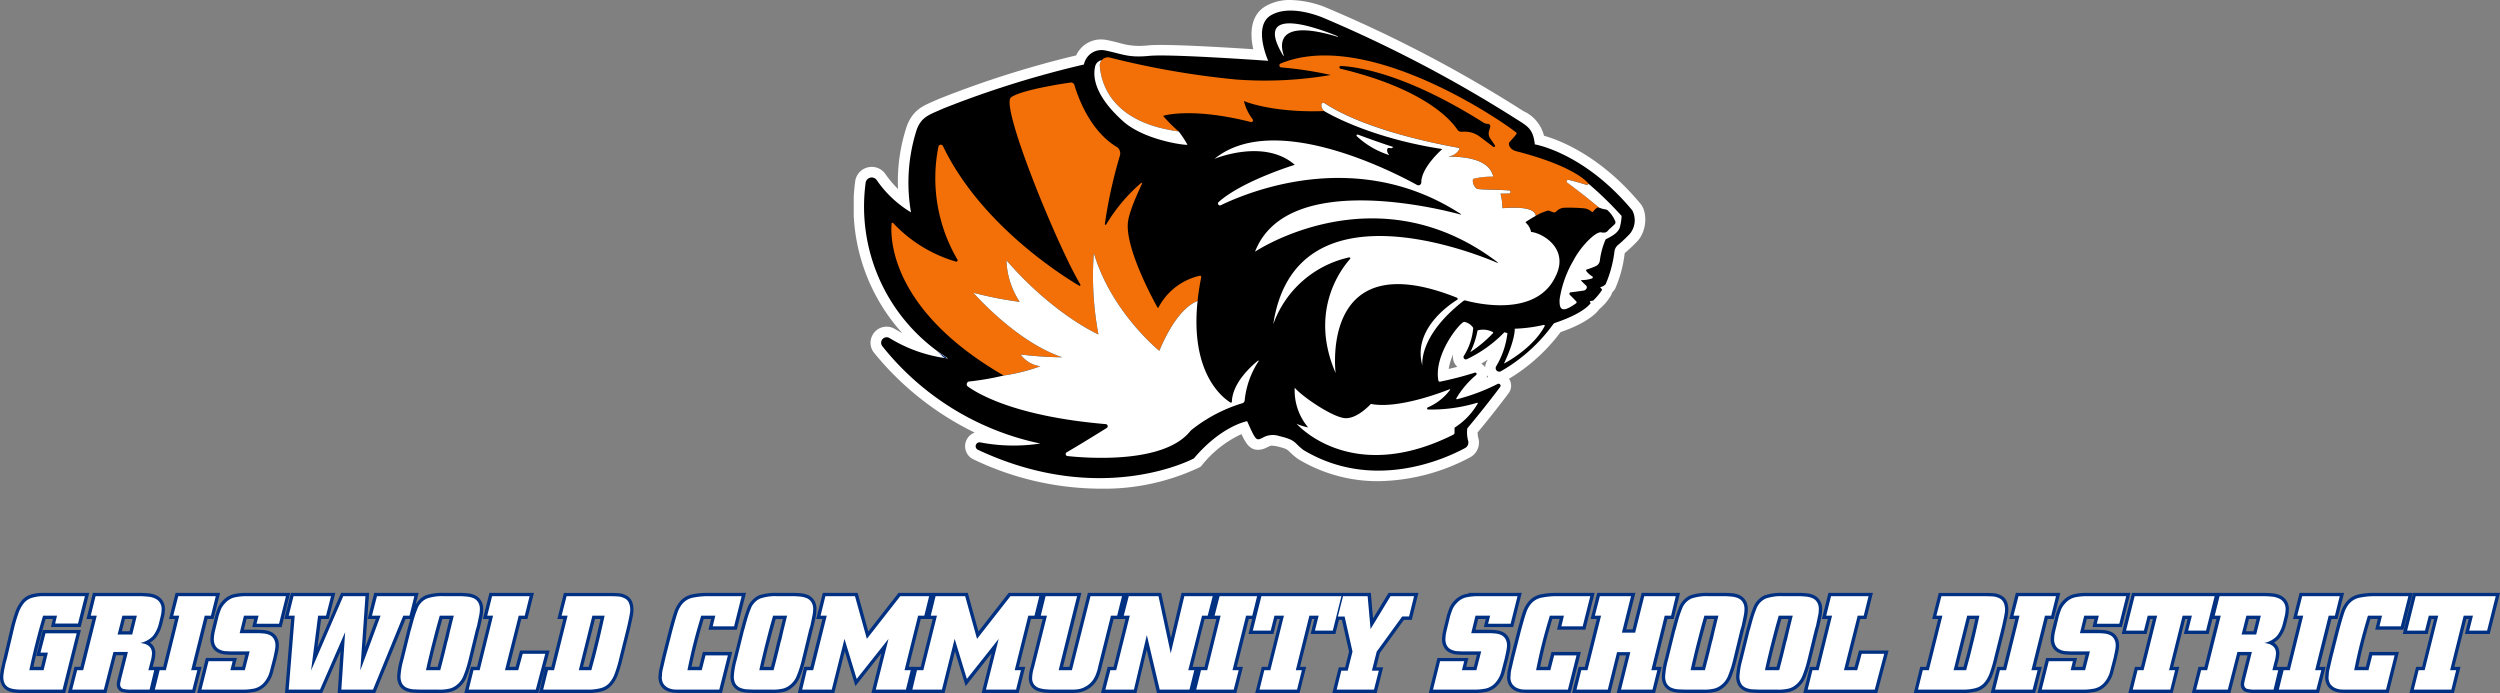 <svg xmlns="http://www.w3.org/2000/svg" xmlns:xlink="http://www.w3.org/1999/xlink" width="335.297" height="92.943" viewBox="0 0 335.297 92.943">
  <rect x="0" y="0" width="335.297" height="92.943" fill="#808080" stroke="none"/>
  <defs>
    <clipPath id="clip-path">
      <rect id="Rectángulo_934" data-name="Rectángulo 934" width="106.162" height="65.541" fill="none"/>
    </clipPath>
  </defs>
  <g id="GRICS_logo_stacked" transform="translate(-515.551 -67.044)">
    <g id="logo" transform="translate(630.055 67.044)">
      <g id="Grupo_1865" data-name="Grupo 1865" transform="translate(0)" clip-path="url(#clip-path)">
        <path id="Trazado_658" data-name="Trazado 658" d="M60.222,63.95s-3.417.58-7.145,4.991c0,0-12.307,6.661-28.967-1.158a.524.524,0,0,1,.314-.99,23.785,23.785,0,0,0,8.054.153A36.666,36.666,0,0,1,11.3,53.9a.739.739,0,0,1,.946-1.105,19.446,19.446,0,0,0,7.889,2.745A24.022,24.022,0,0,1,9.05,32a.821.821,0,0,1,1.487-.39,14.818,14.818,0,0,0,4.6,4.328,23.223,23.223,0,0,1,.773-11.1c.663-1.767,1.712-1.988,3.534-2.817a132.162,132.162,0,0,1,18.887-5.909,2.411,2.411,0,0,1,2.9-1.878c2.375.5,3.065.994,5.881.718s15.933.663,15.933.663-2.1-4.639.359-6.1,6.213.028,6.765.221A176.613,176.613,0,0,1,96.1,23.29c1.684,1.077,2.458,1.353,2.706,3.534,0,0,6.6,1.077,13.061,8.836a2.85,2.85,0,0,1-.331,3.175,18.564,18.564,0,0,1-1.567,1.478,1.36,1.36,0,0,0-.487.88,15.8,15.8,0,0,1-1.178,4.38,1.257,1.257,0,0,1-.662.384.064.064,0,0,0-.025.109l.133.122a.171.171,0,0,1,.024.226,8.675,8.675,0,0,1-1.154,1.368,3.806,3.806,0,0,0-.44.078,1.138,1.138,0,0,0,.078.2.1.1,0,0,1-.006.108c-.193.259-1.218,1.423-4.748,2.6a.466.466,0,0,0-.243.187,22.393,22.393,0,0,1-7,6.294.478.478,0,0,1-.642-.661,11.056,11.056,0,0,0,1.513-4.47s-.076.028-.407-.1a17.307,17.307,0,0,1-5.046,3.619.312.312,0,0,1-.383-.462,8.274,8.274,0,0,0,1.246-3.736,1.788,1.788,0,0,0-1.2-.808c-.481-.061-4.111,4.291-3.477,7.86a.2.2,0,0,0,.235.156,45.127,45.127,0,0,0,4.654-1.207.185.185,0,0,1,.184.312,12.04,12.04,0,0,0-2.662,3.129.087.087,0,0,0,.1.124,26.632,26.632,0,0,0,5.43-2.045.27.27,0,0,1,.347.4c-.912,1.216-2.495,3.275-4.4,5.543a4.074,4.074,0,0,0,.115,1.7.836.836,0,0,1-.412.944c-2.492,1.356-12.247,5.928-21.663.279-1.353-.994-.911-1.325-3.258-1.878a2.713,2.713,0,0,0-2.237.221c-.828.387-.87.525-2.078-2.223" transform="translate(-7.459 -7.46)" fill="#fff"/>
        <path id="Path_659" data-name="Path 659" d="M32.956,65.541a39.619,39.619,0,0,1-16.9-3.937,1.943,1.943,0,0,1,.173-3.586A39.792,39.792,0,0,1,2.754,47.338a2.129,2.129,0,0,1-.287-2.278,2.141,2.141,0,0,1,3.046-.942q.5.295,1,.558A25.33,25.33,0,0,1,.194,24.383a2.243,2.243,0,0,1,2.233-2,2.2,2.2,0,0,1,1.818.951,14.9,14.9,0,0,0,1.7,2.018,23.6,23.6,0,0,1,1.183-8.442c.795-2.121,2.1-2.685,3.6-3.339l.684-.3a133.332,133.332,0,0,1,18.425-5.84A3.65,3.65,0,0,1,33.155,5.29a4.487,4.487,0,0,1,.916.1c.605.127,1.105.253,1.558.368a9.275,9.275,0,0,0,2.58.4c.381,0,.81-.023,1.316-.072.393-.039.972-.058,1.68-.058,3.216,0,9.2.364,12.387.574-.474-2.089-.385-4.559,1.638-5.763A6.47,6.47,0,0,1,58.586,0a13.665,13.665,0,0,1,4.5.9,176.187,176.187,0,0,1,26.326,13.74l.43.271a4.924,4.924,0,0,1,2.74,3.293c2.194.624,7.612,2.72,12.916,9.088,1.042,1.206.848,3.771-.4,5.064a19.775,19.775,0,0,1-1.692,1.593,16.263,16.263,0,0,1-1.28,4.774,2.333,2.333,0,0,1-.406.516,1.579,1.579,0,0,1-.253.543,6.846,6.846,0,0,1-1.477,1.689l-.027.019-.029.059c-.373.5-1.609,1.773-5.132,3A24.111,24.111,0,0,1,87.887,50.8a1.676,1.676,0,0,1-.054,1.945c-.937,1.249-2.4,3.15-4.155,5.256a3.313,3.313,0,0,0,.11.783,2.245,2.245,0,0,1-1.1,2.544,26.836,26.836,0,0,1-12.317,3.205h0a20.6,20.6,0,0,1-10.748-2.956,8.636,8.636,0,0,1-1.128-.951c-.347-.341-.477-.469-1.726-.763a4.54,4.54,0,0,0-.72-.092c-.088,0-.129,0-.595.217a2.68,2.68,0,0,1-1.184.342c-1.079,0-1.6-.7-2.261-2.107a14.7,14.7,0,0,0-5.295,4.164l-.172.2-.235.127A29.965,29.965,0,0,1,32.956,65.541ZM22.731,61.155a35.071,35.071,0,0,0,10.225,1.556,28.228,28.228,0,0,0,11.781-2.367c3.945-4.55,7.64-5.223,7.8-5.25l1.088-.185.444,1.01c.147.335.394.9.6,1.324a3.412,3.412,0,0,1,1.374-.3,7.381,7.381,0,0,1,1.3.152,5.357,5.357,0,0,1,3.131,1.512,5.958,5.958,0,0,0,.712.617,17.764,17.764,0,0,0,9.184,2.48A23.861,23.861,0,0,0,80.949,59.05a5.151,5.151,0,0,1-.03-1.9l.073-.348.229-.272c.612-.729,1.191-1.437,1.726-2.1-.756.243-1.36.407-1.667.486l-.175.045-.2,0h-.78l-.488-.7-.416-.659.331-.79q.1-.206.224-.422c-.362.081-.653.143-.834.181l-.143.03-.188,0a1.608,1.608,0,0,1-1.587-1.327c-.519-2.922,1.2-6.23,2.831-8.176.812-.969,1.381-1.346,2.028-1.346h.089l.1.012a3.217,3.217,0,0,1,2.243,1.495l.243.414-.059.476q-.073.593-.187,1.138A16.078,16.078,0,0,0,86.234,43.6l.646-.7.734.274,1.684-.61L89.09,44.79a11.013,11.013,0,0,1-.389,2.026,20.874,20.874,0,0,0,3.922-4.091,1.889,1.889,0,0,1,.982-.759,12.29,12.29,0,0,0,3.727-1.795,1.424,1.424,0,0,1,.066-.252A1.392,1.392,0,0,1,98.5,39c.045-.053.1-.116.158-.192l.112-.583.185-.8.789-.267a15.688,15.688,0,0,0,.886-3.611,2.765,2.765,0,0,1,1-1.791,17.356,17.356,0,0,0,1.441-1.362,1.7,1.7,0,0,0,.222-1.347C97.328,21.9,91.181,20.77,91.12,20.76l-1.045-.18-.126-1.055c-.148-1.3-.314-1.405-1.6-2.213l-.459-.289A175.184,175.184,0,0,0,62.245,3.6a11.243,11.243,0,0,0-3.659-.776,3.71,3.71,0,0,0-1.908.438c-1.047.623-.215,3.373.206,4.3l.979,2.163-2.368-.17c-.1-.007-9.969-.71-14.289-.71-.592,0-1.075.012-1.4.044-.611.06-1.131.086-1.592.086A11.941,11.941,0,0,1,34.934,8.5c-.42-.106-.882-.224-1.443-.341a1.661,1.661,0,0,0-.337-.038c-.7,0-.89.828-.892.837l-.2.89-.891.189a130.555,130.555,0,0,0-18.6,5.813l-.728.321c-1.38.6-1.719.776-2.067,1.7a21.938,21.938,0,0,0-.713,10.315l.639,3.089L6.979,29.7a15.636,15.636,0,0,1-4.1-3.5A22.345,22.345,0,0,0,13.371,46.845l-.815,2.646A18.383,18.383,0,0,1,7.3,48.162a35.155,35.155,0,0,0,17.93,9.924l.048,2.793A19.778,19.778,0,0,1,22.731,61.155ZM84.954,50.339a1.577,1.577,0,0,1-.07.318l.218-.1A1.914,1.914,0,0,1,84.954,50.339Zm-4.527-2.868a7.535,7.535,0,0,0-.627,2.012c.365-.086.763-.183,1.166-.287a1.745,1.745,0,0,1-.395-.5A1.717,1.717,0,0,1,80.427,47.471Zm3.74,1.3a1.619,1.619,0,0,1,.52.486,1.9,1.9,0,0,1,.26-.848q.052-.089.106-.185C84.772,48.414,84.476,48.6,84.167,48.775Zm-3.244-2.264q-.059.1-.117.208Q80.864,46.624,80.924,46.512Z" transform="translate(-0.009 0)" fill="#fff"/>
        <path id="Trazado_660" data-name="Trazado 660" d="M83.51,110.748c-.227,1.132-.388,2.194-.492,3.186-1.185.464-3.151,1.965-5.134,6.688,0,0-6.461-5.219-8.781-13.13a42.205,42.205,0,0,0,.621,10.935s-5.964-2.609-12.343-9.941a10.828,10.828,0,0,0,1.781,5.57,49.162,49.162,0,0,1-6.213-1.221s5.716,6.586,11.929,8.657a50.407,50.407,0,0,1-5.592-.373,3.88,3.88,0,0,0,2.651,1.574,24.566,24.566,0,0,1-4.929,1.243c-15.416-8.917-15.183-18.73-15.024-20.383a.115.115,0,0,1,.2-.068,18.724,18.724,0,0,0,8.428,5.179.183.183,0,0,0,.2-.27,21.584,21.584,0,0,1-2.55-15.158.324.324,0,0,1,.608-.068c5.045,10.522,16,17.386,18.263,18.725a.12.12,0,0,0,.164-.166c-3.1-5.181-10.787-24-9.3-25.09,1.314-.958,6.458-1.768,7.981-1.991a.465.465,0,0,1,.514.322c1.652,5.346,4.336,7.512,5.63,8.28a1.041,1.041,0,0,1,.484,1.193,63.6,63.6,0,0,0-2.025,9.2.1.1,0,0,0,.177.058,22.545,22.545,0,0,1,4.689-5.58.076.076,0,0,1,.119.089C75,99.48,73.7,102.2,73.659,103.724c-.114,3.587,3.428,10.093,3.986,11.094a.078.078,0,0,0,.139,0,8.315,8.315,0,0,1,5.539-4.253.158.158,0,0,1,.187.187" transform="translate(-35.264 -71.149)" fill="#003083"/>
        <path id="Trazado_661" data-name="Trazado 661" d="M284.209,82.229c-1.756-1.46-3.312-2.631-4.182-3.27a.211.211,0,0,1,.172-.376c1.2.263,2.389.693,2.488.673a.511.511,0,0,0,.207-.139s-1.546-2.278-9.733-4.376c-.883-.248-1.049-.939-.924-1.147s1.022-1.064,1.007-1.284-19.479-14.354-31.66-9.324a.272.272,0,0,0,.075.522,49.318,49.318,0,0,1,6.65,1.016,52.185,52.185,0,0,1-12.674.608,112.665,112.665,0,0,1-16.967-2.947,1.084,1.084,0,0,0-1.335,1.137c.2,2.535,1.731,7.581,10.572,8.769l0,0A19.388,19.388,0,0,1,225.816,70s3.718-1.208,11.765.825a.234.234,0,0,0,.245-.368,6.561,6.561,0,0,1-1.168-2.442s3.7,1.6,10.782,1.34a1.122,1.122,0,0,1-.388-.845.265.265,0,0,1,.409-.227c5.933,3.9,16.583,5.724,18,6a.128.128,0,0,1,.093.176,1.835,1.835,0,0,1-1.39.956.022.022,0,0,0,.005.043c5.191.022,5.684,1.957,5.906,2.555a.1.1,0,0,1-.1.131,10.509,10.509,0,0,0-2.43.262.233.233,0,0,0-.186.21,1.4,1.4,0,0,0,.434,1.065.428.428,0,0,0,.255.124c.89.1,2.825.108,2.825.108l1.343.078a.2.2,0,0,1-.008.406l-1.138.023a7.8,7.8,0,0,1,.249,1.957c3.646-.292,4.43.418,4.475,1.027a7,7,0,0,1,1.6-.688.38.38,0,0,1,.219.018l.54.2a.343.343,0,0,0,.374-.095,1.6,1.6,0,0,1,1.118-.52,24.033,24.033,0,0,1,2.664.083,1.9,1.9,0,0,1,.979.451.14.14,0,0,0,.212-.017,1.95,1.95,0,0,1,.512-.51.332.332,0,0,1,.28-.017,1.055,1.055,0,0,0-.089-.081M270.1,74.147h0l-1.8-1.354a3.32,3.32,0,0,0-2.088-.668l-.379.008a.632.632,0,0,1-.548-.288c-.76-1.156-4.246-5.429-15.665-8.165a.188.188,0,0,1,.053-.371c2.764.156,9.15,1.311,19.162,7.621a.868.868,0,0,0,.469.134l.051,0a.347.347,0,0,1,.336.446l-.151.519a1.188,1.188,0,0,0,.162,1.011l.616.895a.156.156,0,0,1-.222.214" transform="translate(-182.689 -52.037)" fill="#003083"/>
        <path id="Trazado_662" data-name="Trazado 662" d="M365.844,39.207c-.463-1.337-1.106-5.033,7.212-2.5a.037.037,0,0,0,.027-.07c-2.641-1.089-11.528-4.377-7.315,2.6a.042.042,0,0,0,.076-.035" transform="translate(-306.529 -29.346)" fill="#003083"/>
        <path id="Trazado_663" data-name="Trazado 663" d="M408.916,99.339l.392.663.249-.425-.043-.2c-.216-.01-.419-.024-.6-.042m1.3,2.2.255.431-.073-.417Zm.255.431.005.009-.073-.426H410.4Zm.005.009.17.288.148-.684-.39-.029Zm.17.288.065.11c.1-.276.206-.523.286-.688a.809.809,0,0,1-.077-.1l-.126-.009Zm-.249-.749-.318-1.862-.026-.078.338,1.939Zm-.318-1.862.318,1.862.4.027.023-.107a12.351,12.351,0,0,1-.745-1.783m-1.061,8.225-.043-.014v0Zm1.806-6.442-.023.107.091.006Zm3.969,5.076-.122.193-.1.122a5.231,5.231,0,0,1-2.225,1.787l0,.007a5.08,5.08,0,0,1-3.687.109l0,.013a20.347,20.347,0,0,1-3.525-1.612,12.178,12.178,0,0,1-2.987-2.386,5.2,5.2,0,0,1-1.332-3.869v-.041a5.337,5.337,0,0,1,3.039-4.414h.02a5.205,5.205,0,0,1,4.1-.166c.522.194,1.6.587,2.8,1,.689.24,1.3.446,1.617.539l11.43,3.347Z" transform="translate(-336.913 -80.625)" fill="#003083"/>
        <path id="Trazado_664" data-name="Trazado 664" d="M438.288,130.093l-.262.156a.1.1,0,0,1-.086.015c-.119-.04-.437-.116-.494.141a.8.8,0,0,0,.245.709.026.026,0,0,1-.028.043,11.356,11.356,0,0,1-4.3-2.516.133.133,0,0,1,.146-.212c1.026.381,3.625,1.327,4.78,1.665" transform="translate(-364.259 -107.95)" fill="#003083"/>
        <path id="Trazado_665" data-name="Trazado 665" d="M225.252,77.218c-.51.07-5.853-.663-8.642-3.161-4.281-3.839-3.95-6.448-3.743-7.346a1.079,1.079,0,0,1,.88-.84,1.069,1.069,0,0,0-.253.784c.2,2.535,1.731,7.581,10.572,8.769a12.8,12.8,0,0,1,1.186,1.794" transform="translate(-178.85 -55.372)" fill="#003083"/>
        <path id="Trazado_666" data-name="Trazado 666" d="M73.214,117.1c-.227,1.132-.388,2.194-.492,3.186-1.184.464-3.151,1.965-5.134,6.688,0,0-6.461-5.219-8.781-13.13a42.21,42.21,0,0,0,.621,10.935s-5.964-2.609-12.343-9.941a10.828,10.828,0,0,0,1.781,5.57,49.16,49.16,0,0,1-6.213-1.221s5.716,6.586,11.929,8.657a50.41,50.41,0,0,1-5.592-.373,3.881,3.881,0,0,0,2.651,1.574,24.567,24.567,0,0,1-4.929,1.242C31.3,121.366,31.53,111.553,31.689,109.9a.115.115,0,0,1,.2-.068,18.723,18.723,0,0,0,8.428,5.179.183.183,0,0,0,.2-.27,21.583,21.583,0,0,1-2.55-15.158.324.324,0,0,1,.608-.068c5.045,10.522,16,17.386,18.263,18.725a.12.12,0,0,0,.164-.166c-3.1-5.181-10.787-24-9.3-25.09,1.314-.958,6.458-1.768,7.981-1.991a.465.465,0,0,1,.514.321c1.652,5.346,4.336,7.512,5.63,8.28a1.041,1.041,0,0,1,.484,1.193,63.6,63.6,0,0,0-2.025,9.2.1.1,0,0,0,.177.058,22.544,22.544,0,0,1,4.689-5.58.076.076,0,0,1,.119.089c-.566,1.269-1.874,3.989-1.912,5.512-.114,3.587,3.428,10.093,3.986,11.094a.078.078,0,0,0,.139,0,8.315,8.315,0,0,1,5.539-4.253.158.158,0,0,1,.187.187" transform="translate(-26.609 -76.485)" fill="#003083"/>
        <path id="Trazado_667" data-name="Trazado 667" d="M273.913,88.575c-1.756-1.46-3.312-2.631-4.182-3.27a.211.211,0,0,1,.172-.376c1.2.263,2.389.693,2.488.673a.511.511,0,0,0,.207-.139s-1.546-2.278-9.734-4.375c-.883-.249-1.049-.939-.925-1.147s1.022-1.064,1.007-1.284S243.47,64.3,231.289,69.331a.272.272,0,0,0,.075.522,49.281,49.281,0,0,1,6.65,1.016,52.191,52.191,0,0,1-12.674.608,112.663,112.663,0,0,1-16.967-2.947,1.084,1.084,0,0,0-1.335,1.137c.2,2.535,1.731,7.581,10.572,8.769l0,0a19.394,19.394,0,0,1-2.084-2.086s3.718-1.208,11.765.825a.234.234,0,0,0,.245-.368,6.561,6.561,0,0,1-1.168-2.442s3.7,1.6,10.782,1.34a1.122,1.122,0,0,1-.388-.845.265.265,0,0,1,.409-.227c5.933,3.9,16.583,5.724,18,6a.128.128,0,0,1,.093.176,1.835,1.835,0,0,1-1.39.956.022.022,0,0,0,.005.043c5.191.022,5.684,1.957,5.906,2.555a.1.1,0,0,1-.1.131,10.509,10.509,0,0,0-2.43.262.233.233,0,0,0-.186.21,1.4,1.4,0,0,0,.434,1.065.428.428,0,0,0,.255.124c.89.1,2.825.108,2.825.108l1.344.078a.2.2,0,0,1-.008.406l-1.138.023a7.8,7.8,0,0,1,.249,1.957c3.646-.291,4.43.418,4.475,1.027a7,7,0,0,1,1.6-.687.38.38,0,0,1,.219.018l.54.2a.343.343,0,0,0,.374-.095,1.6,1.6,0,0,1,1.118-.52,24.006,24.006,0,0,1,2.664.083A1.9,1.9,0,0,1,273,89.2a.14.14,0,0,0,.212-.017,1.949,1.949,0,0,1,.512-.51.332.332,0,0,1,.28-.017,1.085,1.085,0,0,0-.089-.081M259.8,80.493h0L258,79.14a3.32,3.32,0,0,0-2.088-.668l-.379.008a.632.632,0,0,1-.548-.288c-.76-1.156-4.246-5.429-15.665-8.165a.188.188,0,0,1,.053-.371c2.764.156,9.15,1.311,19.162,7.621a.868.868,0,0,0,.469.134l.051,0a.347.347,0,0,1,.336.446l-.151.519a1.188,1.188,0,0,0,.162,1.011l.616.895a.156.156,0,0,1-.222.214" transform="translate(-174.034 -57.372)" fill="#003083"/>
        <path id="Trazado_668" data-name="Trazado 668" d="M355.549,45.553c-.463-1.337-1.106-5.033,7.212-2.5a.037.037,0,0,0,.027-.07c-2.641-1.089-11.528-4.377-7.315,2.6a.042.042,0,0,0,.076-.035" transform="translate(-297.874 -34.681)" fill="#003083"/>
        <path id="Trazado_669" data-name="Trazado 669" d="M398.611,105.677l.392.663.259-.442-.038-.178c-.222-.01-.43-.024-.613-.042m1.3,2.2.247.419-.073-.406Zm.247.419.017.029-.072-.434h-.018Zm.017.029.165.28.148-.685-.385-.029Zm.165.28,0,0,.152-.688h-.007Zm0,0,.063.106c.1-.267.2-.508.278-.672a.919.919,0,0,1-.088-.115l-.1-.007Zm-.243-.735-.294-1.764-.085-.248.361,2.011Zm-.294-1.764.294,1.764.392.028.023-.106a11.93,11.93,0,0,1-.709-1.686m.693,1.792.021-.1-.005-.009-.023.106Zm.021-.1-.021.1.083.006Zm3.948,5.06q-.069.112-.143.222l-.061.081a5.225,5.225,0,0,1-2.225,1.787l0,.007a5.08,5.08,0,0,1-3.687.109l0,.013a20.31,20.31,0,0,1-3.525-1.612,12.175,12.175,0,0,1-2.987-2.386,5.194,5.194,0,0,1-1.332-3.889v-.02a5.3,5.3,0,0,1,3.019-4.394l.02-.02a5.234,5.234,0,0,1,4.118-.166c.522.194,1.6.587,2.8,1,.689.24,1.3.447,1.618.54l11.432,3.346Z" transform="translate(-328.248 -85.951)" fill="#003083"/>
        <path id="Trazado_670" data-name="Trazado 670" d="M427.993,136.44l-.262.156a.1.1,0,0,1-.086.015c-.119-.04-.437-.116-.494.141a.8.8,0,0,0,.245.709.026.026,0,0,1-.028.043,11.357,11.357,0,0,1-4.3-2.517.133.133,0,0,1,.146-.212c1.026.381,3.625,1.327,4.78,1.665" transform="translate(-355.605 -113.285)" fill="#003083"/>
        <path id="Trazado_671" data-name="Trazado 671" d="M214.956,83.565c-.51.07-5.853-.663-8.642-3.161-4.281-3.839-3.95-6.448-3.743-7.346a1.079,1.079,0,0,1,.88-.84A1.069,1.069,0,0,0,203.2,73c.2,2.535,1.731,7.581,10.572,8.769a12.784,12.784,0,0,1,1.186,1.794" transform="translate(-170.195 -60.707)" fill="#003083"/>
        <path id="Trazado_672" data-name="Trazado 672" d="M83.51,110.748c-.227,1.132-.388,2.194-.492,3.186-1.185.464-3.151,1.965-5.134,6.688,0,0-6.461-5.219-8.781-13.13a42.205,42.205,0,0,0,.621,10.935s-5.964-2.609-12.343-9.941a10.828,10.828,0,0,0,1.781,5.57,49.162,49.162,0,0,1-6.213-1.221s5.716,6.586,11.929,8.657a50.407,50.407,0,0,1-5.592-.373,3.88,3.88,0,0,0,2.651,1.574,24.566,24.566,0,0,1-4.929,1.243c-15.416-8.917-15.183-18.73-15.024-20.383a.115.115,0,0,1,.2-.068,18.724,18.724,0,0,0,8.428,5.179.183.183,0,0,0,.2-.27,21.584,21.584,0,0,1-2.55-15.158.324.324,0,0,1,.608-.068c5.045,10.522,16,17.386,18.263,18.725a.12.12,0,0,0,.164-.166c-3.1-5.181-10.787-24-9.3-25.09,1.314-.958,6.458-1.768,7.981-1.991a.465.465,0,0,1,.514.322c1.652,5.346,4.336,7.512,5.63,8.28a1.041,1.041,0,0,1,.484,1.193,63.6,63.6,0,0,0-2.025,9.2.1.1,0,0,0,.177.058,22.545,22.545,0,0,1,4.689-5.58.076.076,0,0,1,.119.089C75,99.48,73.7,102.2,73.659,103.724c-.114,3.587,3.428,10.093,3.986,11.094a.078.078,0,0,0,.139,0,8.315,8.315,0,0,1,5.539-4.253.158.158,0,0,1,.187.187" transform="translate(-35.264 -71.149)" fill="#003083"/>
        <path id="Trazado_673" data-name="Trazado 673" d="M284.209,82.229c-1.756-1.46-3.312-2.631-4.182-3.27a.211.211,0,0,1,.172-.376c1.2.263,2.389.693,2.488.673a.511.511,0,0,0,.207-.139s-1.546-2.278-9.733-4.376c-.883-.248-1.049-.939-.924-1.147s1.022-1.064,1.007-1.284-19.479-14.354-31.66-9.324a.272.272,0,0,0,.075.522,49.318,49.318,0,0,1,6.65,1.016,52.185,52.185,0,0,1-12.674.608,112.665,112.665,0,0,1-16.967-2.947,1.084,1.084,0,0,0-1.335,1.137c.2,2.535,1.731,7.581,10.572,8.769l0,0A19.388,19.388,0,0,1,225.816,70s3.718-1.208,11.765.825a.234.234,0,0,0,.245-.368,6.561,6.561,0,0,1-1.168-2.442s3.7,1.6,10.782,1.34a1.122,1.122,0,0,1-.388-.845.265.265,0,0,1,.409-.227c5.933,3.9,16.583,5.724,18,6a.128.128,0,0,1,.093.176,1.835,1.835,0,0,1-1.39.956.022.022,0,0,0,.005.043c5.191.022,5.684,1.957,5.906,2.555a.1.1,0,0,1-.1.131,10.509,10.509,0,0,0-2.43.262.233.233,0,0,0-.186.21,1.4,1.4,0,0,0,.434,1.065.428.428,0,0,0,.255.124c.89.1,2.825.108,2.825.108l1.343.078a.2.2,0,0,1-.008.406l-1.138.023a7.8,7.8,0,0,1,.249,1.957c3.646-.292,4.43.418,4.475,1.027a7,7,0,0,1,1.6-.688.38.38,0,0,1,.219.018l.54.2a.343.343,0,0,0,.374-.095,1.6,1.6,0,0,1,1.118-.52,24.033,24.033,0,0,1,2.664.083,1.9,1.9,0,0,1,.979.451.14.14,0,0,0,.212-.017,1.95,1.95,0,0,1,.512-.51.332.332,0,0,1,.28-.017,1.055,1.055,0,0,0-.089-.081M270.1,74.147h0l-1.8-1.354a3.32,3.32,0,0,0-2.088-.668l-.379.008a.632.632,0,0,1-.548-.288c-.76-1.156-4.246-5.429-15.665-8.165a.188.188,0,0,1,.053-.371c2.764.156,9.15,1.311,19.162,7.621a.868.868,0,0,0,.469.134l.051,0a.347.347,0,0,1,.336.446l-.151.519a1.188,1.188,0,0,0,.162,1.011l.616.895a.156.156,0,0,1-.222.214" transform="translate(-182.689 -52.037)" fill="#003083"/>
        <path id="Trazado_674" data-name="Trazado 674" d="M365.844,39.207c-.463-1.337-1.106-5.033,7.212-2.5a.037.037,0,0,0,.027-.07c-2.641-1.089-11.528-4.377-7.315,2.6a.042.042,0,0,0,.076-.035" transform="translate(-306.529 -29.346)" fill="#003083"/>
        <path id="Trazado_675" data-name="Trazado 675" d="M408.916,99.339l.392.663.249-.425-.043-.2c-.216-.01-.419-.024-.6-.042m1.3,2.2.255.431-.073-.417Zm.255.431.005.009-.073-.426H410.4Zm.005.009.17.288.148-.684-.39-.029Zm.17.288.065.11c.1-.276.206-.523.286-.688a.809.809,0,0,1-.077-.1l-.126-.009Zm-.249-.749-.318-1.862-.026-.078.338,1.939Zm-.318-1.862.318,1.862.4.027.023-.107a12.351,12.351,0,0,1-.745-1.783m-1.061,8.225-.043-.014v0Zm1.806-6.442-.023.107.091.006Zm3.969,5.076-.122.193-.1.122a5.231,5.231,0,0,1-2.225,1.787l0,.007a5.08,5.08,0,0,1-3.687.109l0,.013a20.347,20.347,0,0,1-3.525-1.612,12.178,12.178,0,0,1-2.987-2.386,5.2,5.2,0,0,1-1.332-3.869v-.041a5.337,5.337,0,0,1,3.039-4.414h.02a5.205,5.205,0,0,1,4.1-.166c.522.194,1.6.587,2.8,1,.689.24,1.3.446,1.617.539l11.43,3.347Z" transform="translate(-336.913 -80.625)" fill="#003083"/>
        <path id="Trazado_676" data-name="Trazado 676" d="M438.288,130.093l-.262.156a.1.1,0,0,1-.086.015c-.119-.04-.437-.116-.494.141a.8.8,0,0,0,.245.709.026.026,0,0,1-.028.043,11.356,11.356,0,0,1-4.3-2.516.133.133,0,0,1,.146-.212c1.026.381,3.625,1.327,4.78,1.665" transform="translate(-364.259 -107.95)" fill="#003083"/>
        <path id="Trazado_677" data-name="Trazado 677" d="M225.252,77.218c-.51.07-5.853-.663-8.642-3.161-4.281-3.839-3.95-6.448-3.743-7.346a1.079,1.079,0,0,1,.88-.84,1.069,1.069,0,0,0-.253.784c.2,2.535,1.731,7.581,10.572,8.769a12.8,12.8,0,0,1,1.186,1.794" transform="translate(-178.85 -55.372)" fill="#003083"/>
        <path id="Trazado_678" data-name="Trazado 678" d="M73.214,117.1c-.227,1.132-.388,2.194-.492,3.186-1.184.464-3.151,1.965-5.134,6.688,0,0-6.461-5.219-8.781-13.13a42.21,42.21,0,0,0,.621,10.935s-5.964-2.609-12.343-9.941a10.828,10.828,0,0,0,1.781,5.57,49.16,49.16,0,0,1-6.213-1.221s5.716,6.586,11.929,8.657a50.41,50.41,0,0,1-5.592-.373,3.881,3.881,0,0,0,2.651,1.574,24.567,24.567,0,0,1-4.929,1.242C31.3,121.366,31.53,111.553,31.689,109.9a.115.115,0,0,1,.2-.068,18.723,18.723,0,0,0,8.428,5.179.183.183,0,0,0,.2-.27,21.583,21.583,0,0,1-2.55-15.158.324.324,0,0,1,.608-.068c5.045,10.522,16,17.386,18.263,18.725a.12.12,0,0,0,.164-.166c-3.1-5.181-10.787-24-9.3-25.09,1.314-.958,6.458-1.768,7.981-1.991a.465.465,0,0,1,.514.321c1.652,5.346,4.336,7.512,5.63,8.28a1.041,1.041,0,0,1,.484,1.193,63.6,63.6,0,0,0-2.025,9.2.1.1,0,0,0,.177.058,22.544,22.544,0,0,1,4.689-5.58.076.076,0,0,1,.119.089c-.566,1.269-1.874,3.989-1.912,5.512-.114,3.587,3.428,10.093,3.986,11.094a.078.078,0,0,0,.139,0,8.315,8.315,0,0,1,5.539-4.253.158.158,0,0,1,.187.187" transform="translate(-26.609 -76.485)" fill="#003083"/>
        <path id="Trazado_679" data-name="Trazado 679" d="M273.913,88.575c-1.756-1.46-3.312-2.631-4.182-3.27a.211.211,0,0,1,.172-.376c1.2.263,2.389.693,2.488.673a.511.511,0,0,0,.207-.139s-1.546-2.278-9.734-4.375c-.883-.249-1.049-.939-.925-1.147s1.022-1.064,1.007-1.284S243.47,64.3,231.289,69.331a.272.272,0,0,0,.075.522,49.281,49.281,0,0,1,6.65,1.016,52.191,52.191,0,0,1-12.674.608,112.663,112.663,0,0,1-16.967-2.947,1.084,1.084,0,0,0-1.335,1.137c.2,2.535,1.731,7.581,10.572,8.769l0,0a19.394,19.394,0,0,1-2.084-2.086s3.718-1.208,11.765.825a.234.234,0,0,0,.245-.368,6.561,6.561,0,0,1-1.168-2.442s3.7,1.6,10.782,1.34a1.122,1.122,0,0,1-.388-.845.265.265,0,0,1,.409-.227c5.933,3.9,16.583,5.724,18,6a.128.128,0,0,1,.093.176,1.835,1.835,0,0,1-1.39.956.022.022,0,0,0,.005.043c5.191.022,5.684,1.957,5.906,2.555a.1.1,0,0,1-.1.131,10.509,10.509,0,0,0-2.43.262.233.233,0,0,0-.186.21,1.4,1.4,0,0,0,.434,1.065.428.428,0,0,0,.255.124c.89.1,2.825.108,2.825.108l1.344.078a.2.2,0,0,1-.008.406l-1.138.023a7.8,7.8,0,0,1,.249,1.957c3.646-.291,4.43.418,4.475,1.027a7,7,0,0,1,1.6-.687.38.38,0,0,1,.219.018l.54.2a.343.343,0,0,0,.374-.095,1.6,1.6,0,0,1,1.118-.52,24.006,24.006,0,0,1,2.664.083A1.9,1.9,0,0,1,273,89.2a.14.14,0,0,0,.212-.017,1.949,1.949,0,0,1,.512-.51.332.332,0,0,1,.28-.017,1.085,1.085,0,0,0-.089-.081M259.8,80.493h0L258,79.14a3.32,3.32,0,0,0-2.088-.668l-.379.008a.632.632,0,0,1-.548-.288c-.76-1.156-4.246-5.429-15.665-8.165a.188.188,0,0,1,.053-.371c2.764.156,9.15,1.311,19.162,7.621a.868.868,0,0,0,.469.134l.051,0a.347.347,0,0,1,.336.446l-.151.519a1.188,1.188,0,0,0,.162,1.011l.616.895a.156.156,0,0,1-.222.214" transform="translate(-174.034 -57.372)" fill="#003083"/>
        <path id="Trazado_680" data-name="Trazado 680" d="M355.549,45.553c-.463-1.337-1.106-5.033,7.212-2.5a.037.037,0,0,0,.027-.07c-2.641-1.089-11.528-4.377-7.315,2.6a.042.042,0,0,0,.076-.035" transform="translate(-297.874 -34.681)" fill="#003083"/>
        <path id="Trazado_681" data-name="Trazado 681" d="M398.611,105.677l.392.663.259-.442-.038-.178c-.222-.01-.43-.024-.613-.042m1.3,2.2.247.419-.073-.406Zm.247.419.017.029-.072-.434h-.018Zm.017.029.165.28.148-.685-.385-.029Zm.165.28,0,0,.152-.688h-.007Zm0,0,.063.106c.1-.267.2-.508.278-.672a.919.919,0,0,1-.088-.115l-.1-.007Zm-.243-.735-.294-1.764-.085-.248.361,2.011Zm-.294-1.764.294,1.764.392.028.023-.106a11.93,11.93,0,0,1-.709-1.686m.693,1.792.021-.1-.005-.009-.023.106Zm.021-.1-.021.1.083.006Zm3.948,5.06q-.069.112-.143.222l-.061.081a5.225,5.225,0,0,1-2.225,1.787l0,.007a5.08,5.08,0,0,1-3.687.109l0,.013a20.31,20.31,0,0,1-3.525-1.612,12.175,12.175,0,0,1-2.987-2.386,5.194,5.194,0,0,1-1.332-3.889v-.02a5.3,5.3,0,0,1,3.019-4.394l.02-.02a5.234,5.234,0,0,1,4.118-.166c.522.194,1.6.587,2.8,1,.689.24,1.3.447,1.618.54l11.432,3.346Z" transform="translate(-328.248 -85.951)" fill="#003083"/>
        <path id="Trazado_682" data-name="Trazado 682" d="M427.993,136.44l-.262.156a.1.1,0,0,1-.086.015c-.119-.04-.437-.116-.494.141a.8.8,0,0,0,.245.709.026.026,0,0,1-.028.043,11.357,11.357,0,0,1-4.3-2.517.133.133,0,0,1,.146-.212c1.026.381,3.625,1.327,4.78,1.665" transform="translate(-355.605 -113.285)" fill="#003083"/>
        <path id="Trazado_683" data-name="Trazado 683" d="M214.956,83.565c-.51.07-5.853-.663-8.642-3.161-4.281-3.839-3.95-6.448-3.743-7.346a1.079,1.079,0,0,1,.88-.84A1.069,1.069,0,0,0,203.2,73c.2,2.535,1.731,7.581,10.572,8.769a12.784,12.784,0,0,1,1.186,1.794" transform="translate(-170.195 -60.707)" fill="#003083"/>
        <path id="Trazado_684" data-name="Trazado 684" d="M60.222,63.95s-3.417.58-7.145,4.991c0,0-12.307,6.661-28.967-1.158a.524.524,0,0,1,.314-.99,23.785,23.785,0,0,0,8.054.153A36.666,36.666,0,0,1,11.3,53.9a.739.739,0,0,1,.946-1.105,19.446,19.446,0,0,0,7.889,2.745A24.022,24.022,0,0,1,9.05,32a.821.821,0,0,1,1.487-.39,14.818,14.818,0,0,0,4.6,4.328,23.223,23.223,0,0,1,.773-11.1c.663-1.767,1.712-1.988,3.534-2.817a132.162,132.162,0,0,1,18.887-5.909,2.411,2.411,0,0,1,2.9-1.878c2.375.5,3.065.994,5.881.718s15.933.663,15.933.663-2.1-4.639.359-6.1,6.213.028,6.765.221A176.613,176.613,0,0,1,96.1,23.29c1.684,1.077,2.458,1.353,2.706,3.534,0,0,6.6,1.077,13.061,8.836a2.85,2.85,0,0,1-.331,3.175,18.564,18.564,0,0,1-1.567,1.478,1.36,1.36,0,0,0-.487.88,15.8,15.8,0,0,1-1.178,4.38,1.257,1.257,0,0,1-.662.384.064.064,0,0,0-.025.109l.133.122a.171.171,0,0,1,.024.226,8.675,8.675,0,0,1-1.154,1.368,3.806,3.806,0,0,0-.44.078,1.138,1.138,0,0,0,.078.2.1.1,0,0,1-.006.108c-.193.259-1.218,1.423-4.748,2.6a.466.466,0,0,0-.243.187,22.393,22.393,0,0,1-7,6.294.478.478,0,0,1-.642-.661,11.056,11.056,0,0,0,1.513-4.47s-.076.028-.407-.1a17.307,17.307,0,0,1-5.046,3.619.312.312,0,0,1-.383-.462,8.274,8.274,0,0,0,1.246-3.736,1.788,1.788,0,0,0-1.2-.808c-.481-.061-4.111,4.291-3.477,7.86a.2.2,0,0,0,.235.156,45.127,45.127,0,0,0,4.654-1.207.185.185,0,0,1,.184.312,12.04,12.04,0,0,0-2.662,3.129.087.087,0,0,0,.1.124,26.632,26.632,0,0,0,5.43-2.045.27.27,0,0,1,.347.4c-.912,1.216-2.495,3.275-4.4,5.543a4.074,4.074,0,0,0,.115,1.7.836.836,0,0,1-.412.944c-2.492,1.356-12.247,5.928-21.663.279-1.353-.994-.911-1.325-3.258-1.878a2.713,2.713,0,0,0-2.237.221c-.828.387-.87.525-2.078-2.223" transform="translate(-7.459 -7.46)" fill="#fff"/>
        <path id="Trazado_685" data-name="Trazado 685" d="M83.51,89.175c-.227,1.132-.388,2.194-.492,3.186-1.185.464-3.151,1.965-5.134,6.688,0,0-6.461-5.219-8.781-13.13a42.207,42.207,0,0,0,.621,10.935s-5.964-2.61-12.343-9.941a10.829,10.829,0,0,0,1.781,5.57,49.171,49.171,0,0,1-6.213-1.221s5.716,6.586,11.929,8.657a50.415,50.415,0,0,1-5.592-.373,3.881,3.881,0,0,0,2.651,1.574,24.569,24.569,0,0,1-4.929,1.242C41.592,93.446,41.826,83.633,41.985,81.98a.115.115,0,0,1,.2-.068,18.724,18.724,0,0,0,8.428,5.179.183.183,0,0,0,.2-.27,21.584,21.584,0,0,1-2.55-15.158.324.324,0,0,1,.608-.068c5.045,10.522,16,17.386,18.263,18.725a.12.12,0,0,0,.164-.166c-3.1-5.181-10.787-24-9.3-25.09,1.314-.958,6.458-1.768,7.981-1.991a.465.465,0,0,1,.514.322c1.652,5.346,4.336,7.512,5.63,8.28a1.041,1.041,0,0,1,.484,1.193,63.6,63.6,0,0,0-2.025,9.2.1.1,0,0,0,.177.058,22.544,22.544,0,0,1,4.689-5.58.076.076,0,0,1,.119.089C75,77.907,73.7,80.628,73.659,82.151c-.114,3.587,3.428,10.093,3.986,11.094a.078.078,0,0,0,.139,0,8.315,8.315,0,0,1,5.539-4.253.158.158,0,0,1,.187.187" transform="translate(-35.264 -53.015)" fill="#fff"/>
        <path id="Trazado_686" data-name="Trazado 686" d="M562.851,267.185c-1.64,3.086-5.462,5.027-5.462,5.027,1.554-3.27,1.45-4.678,1.45-4.678a20.079,20.079,0,0,0,3.892-.51.112.112,0,0,1,.121.162" transform="translate(-468.545 -224.458)" fill="#fff"/>
        <path id="Trazado_687" data-name="Trazado 687" d="M532.133,271.49a17.254,17.254,0,0,1-3.059,2.563,10.779,10.779,0,0,0,.971-2.919,2.838,2.838,0,0,1,2.051.222.094.094,0,0,1,.036.134" transform="translate(-444.744 -227.833)" fill="#fff"/>
        <path id="Trazado_688" data-name="Trazado 688" d="M405.775,321.988a9.386,9.386,0,0,1-3.042,3.194.14.14,0,0,0-.065.119v.6a.294.294,0,0,1-.164.263c-13.783,6.894-21.015-1.463-21.015-1.463a6.853,6.853,0,0,0,1.546.484,7.648,7.648,0,0,1-1.8-5.323c.974,1.181,5.033,3.937,6.71,4.081s3.5-1.905,3.5-1.905c3.569.711,9.44-1.523,10.554-1.965a.055.055,0,0,1,.063.086,7.331,7.331,0,0,1-2.984,2.346.148.148,0,0,0,.053.283,21.216,21.216,0,0,0,6.549-.9.079.079,0,0,1,.1.108" transform="translate(-320.451 -268.876)" fill="#fff"/>
        <path id="Trazado_689" data-name="Trazado 689" d="M365.844,17.633c-.463-1.337-1.106-5.033,7.212-2.5a.037.037,0,0,0,.027-.07c-2.641-1.089-11.528-4.377-7.315,2.6a.042.042,0,0,0,.076-.035" transform="translate(-306.529 -11.211)" fill="#fff"/>
        <path id="Trazado_690" data-name="Trazado 690" d="M422.612,92.776a3.351,3.351,0,0,1-.269.488l-.068.081a3.478,3.478,0,0,1-1.39,1.145l-.068.027a3.425,3.425,0,0,1-2.492.1l0,.006a18.522,18.522,0,0,1-3.207-1.463,10.481,10.481,0,0,1-2.568-2.041,3.511,3.511,0,0,1-.9-2.611v-.027A3.627,3.627,0,0,1,413.7,85.5a3.51,3.51,0,0,1,2.779-.112c.556.207,1.672.614,2.83,1.017.7.244,1.339.459,1.706.567l7.6,2.225Z" transform="translate(-346.028 -71.584)" fill="#fff"/>
        <path id="Trazado_691" data-name="Trazado 691" d="M438.288,108.521l-.262.156a.1.1,0,0,1-.086.015c-.119-.04-.437-.116-.494.141a.8.8,0,0,0,.245.709.026.026,0,0,1-.028.043,11.357,11.357,0,0,1-4.3-2.517.133.133,0,0,1,.146-.212c1.026.381,3.625,1.327,4.78,1.665" transform="translate(-364.259 -89.816)" fill="#fff"/>
        <path id="Trazado_692" data-name="Trazado 692" d="M144.5,220.95a11.762,11.762,0,0,0-1.874,5.27.432.432,0,0,1-.326.383,20.474,20.474,0,0,0-6.746,3.529,1.705,1.705,0,0,0-.263.262c-3.521,4.291-13.513,3.6-16.432,3.29a.27.27,0,0,1-.108-.5c1.909-1.112,4.23-2.551,5.376-3.267A.28.28,0,0,0,124,229.4c-11.6-.994-16.747-3.8-18.493-5.037a.377.377,0,0,1,.177-.683,36,36,0,0,0,4.616-.8,24.566,24.566,0,0,0,4.929-1.243,3.88,3.88,0,0,1-2.651-1.574,50.416,50.416,0,0,0,5.592.373c-6.213-2.071-11.929-8.657-11.929-8.657A49.178,49.178,0,0,0,112.45,213a10.829,10.829,0,0,1-1.781-5.57c6.379,7.331,12.343,9.941,12.343,9.941a42.211,42.211,0,0,1-.621-10.935c2.319,7.911,8.781,13.13,8.781,13.13,1.983-4.723,3.95-6.224,5.134-6.688-1.026,9.773,3.448,13.04,4.417,13.627a.119.119,0,0,0,.182-.1c.07-2.568,2.682-4.863,3.517-5.529a.05.05,0,0,1,.073.068" transform="translate(-88.552 -173.533)" fill="#fff"/>
        <path id="Trazado_693" data-name="Trazado 693" d="M225.252,55.645c-.51.069-5.853-.663-8.642-3.161-4.281-3.839-3.95-6.448-3.743-7.346a1.079,1.079,0,0,1,.88-.84,1.069,1.069,0,0,0-.253.784c.2,2.535,1.731,7.581,10.572,8.769a12.786,12.786,0,0,1,1.186,1.794" transform="translate(-178.85 -37.237)" fill="#fff"/>
        <path id="Trazado_694" data-name="Trazado 694" d="M60.222,63.95s-3.417.58-7.145,4.991c0,0-12.307,6.661-28.967-1.158a.524.524,0,0,1,.314-.99,23.785,23.785,0,0,0,8.054.153A36.666,36.666,0,0,1,11.3,53.9a.739.739,0,0,1,.946-1.105,19.446,19.446,0,0,0,7.889,2.745A24.022,24.022,0,0,1,9.05,32a.821.821,0,0,1,1.487-.39,14.818,14.818,0,0,0,4.6,4.328,23.223,23.223,0,0,1,.773-11.1c.663-1.767,1.712-1.988,3.534-2.817a132.162,132.162,0,0,1,18.887-5.909,2.411,2.411,0,0,1,2.9-1.878c2.375.5,3.065.994,5.881.718s15.933.663,15.933.663-2.1-4.639.359-6.1,6.213.028,6.765.221A176.613,176.613,0,0,1,96.1,23.29c1.684,1.077,2.458,1.353,2.706,3.534,0,0,6.6,1.077,13.061,8.836a2.85,2.85,0,0,1-.331,3.175,18.564,18.564,0,0,1-1.567,1.478,1.36,1.36,0,0,0-.487.88,15.8,15.8,0,0,1-1.178,4.38,1.257,1.257,0,0,1-.662.384.064.064,0,0,0-.025.109l.133.122a.171.171,0,0,1,.024.226,8.675,8.675,0,0,1-1.154,1.368,3.806,3.806,0,0,0-.44.078,1.138,1.138,0,0,0,.078.2.1.1,0,0,1-.006.108c-.193.259-1.218,1.423-4.748,2.6a.466.466,0,0,0-.243.187,22.393,22.393,0,0,1-7,6.294.478.478,0,0,1-.642-.661,11.056,11.056,0,0,0,1.513-4.47s-.076.028-.407-.1a17.307,17.307,0,0,1-5.046,3.619.312.312,0,0,1-.383-.462,8.274,8.274,0,0,0,1.246-3.736,1.788,1.788,0,0,0-1.2-.808c-.481-.061-4.111,4.291-3.477,7.86a.2.2,0,0,0,.235.156,45.127,45.127,0,0,0,4.654-1.207.185.185,0,0,1,.184.312,12.04,12.04,0,0,0-2.662,3.129.087.087,0,0,0,.1.124,26.632,26.632,0,0,0,5.43-2.045.27.27,0,0,1,.347.4c-.912,1.216-2.495,3.275-4.4,5.543a4.074,4.074,0,0,0,.115,1.7.836.836,0,0,1-.412.944c-2.492,1.356-12.247,5.928-21.663.279-1.353-.994-.911-1.325-3.258-1.878a2.713,2.713,0,0,0-2.237.221c-.828.387-.87.525-2.078-2.223" transform="translate(-7.459 -7.46)" fill="#fff"/>
        <path id="Trazado_695" data-name="Trazado 695" d="M73.214,95.522c-.227,1.132-.388,2.194-.492,3.186-1.184.464-3.151,1.965-5.134,6.688,0,0-6.461-5.219-8.781-13.13a42.212,42.212,0,0,0,.621,10.935s-5.964-2.61-12.343-9.941a10.829,10.829,0,0,0,1.781,5.57,49.173,49.173,0,0,1-6.213-1.221s5.716,6.586,11.929,8.657a50.418,50.418,0,0,1-5.592-.373,3.88,3.88,0,0,0,2.651,1.574,24.567,24.567,0,0,1-4.929,1.242C31.3,99.793,31.53,89.98,31.689,88.327a.115.115,0,0,1,.2-.068,18.723,18.723,0,0,0,8.428,5.179.183.183,0,0,0,.2-.27,21.583,21.583,0,0,1-2.55-15.158.324.324,0,0,1,.608-.068c5.045,10.522,16,17.386,18.263,18.725A.12.12,0,0,0,57,96.5c-3.1-5.181-10.787-24-9.3-25.09,1.314-.958,6.458-1.768,7.981-1.991a.465.465,0,0,1,.514.321c1.652,5.346,4.336,7.512,5.63,8.28a1.041,1.041,0,0,1,.484,1.193,63.6,63.6,0,0,0-2.025,9.2.1.1,0,0,0,.177.058,22.544,22.544,0,0,1,4.689-5.58.076.076,0,0,1,.119.089c-.566,1.269-1.874,3.989-1.912,5.512-.114,3.587,3.428,10.093,3.986,11.094a.078.078,0,0,0,.139,0,8.315,8.315,0,0,1,5.539-4.253.158.158,0,0,1,.187.187" transform="translate(-26.609 -58.35)" fill="#fff"/>
        <path id="Trazado_696" data-name="Trazado 696" d="M273.913,67c-1.756-1.46-3.312-2.631-4.182-3.27a.211.211,0,0,1,.172-.376c1.2.263,2.389.693,2.488.673a.511.511,0,0,0,.207-.139s-1.546-2.278-9.734-4.375c-.883-.249-1.049-.939-.925-1.147s1.022-1.064,1.007-1.284-19.479-14.354-31.659-9.324a.272.272,0,0,0,.075.522,49.282,49.282,0,0,1,6.65,1.016,52.191,52.191,0,0,1-12.674.608,112.668,112.668,0,0,1-16.967-2.947,1.084,1.084,0,0,0-1.335,1.137c.2,2.535,1.731,7.581,10.572,8.769l0,0a19.377,19.377,0,0,1-2.084-2.086s3.718-1.208,11.765.825a.234.234,0,0,0,.245-.368,6.561,6.561,0,0,1-1.168-2.442s3.7,1.6,10.782,1.34a1.122,1.122,0,0,1-.388-.845.265.265,0,0,1,.409-.227c5.933,3.9,16.583,5.724,18,6a.128.128,0,0,1,.093.176,1.834,1.834,0,0,1-1.39.956.022.022,0,0,0,.005.043c5.191.022,5.684,1.957,5.906,2.555a.1.1,0,0,1-.1.131,10.509,10.509,0,0,0-2.43.262.233.233,0,0,0-.186.21,1.4,1.4,0,0,0,.434,1.065.428.428,0,0,0,.255.124c.89.1,2.825.108,2.825.108l1.344.078a.2.2,0,0,1-.008.406l-1.138.023a7.8,7.8,0,0,1,.249,1.957c3.646-.292,4.43.417,4.475,1.027a7,7,0,0,1,1.6-.687.38.38,0,0,1,.219.018l.54.2a.343.343,0,0,0,.374-.094,1.6,1.6,0,0,1,1.118-.52,24.044,24.044,0,0,1,2.664.083,1.9,1.9,0,0,1,.979.451.14.14,0,0,0,.212-.017,1.949,1.949,0,0,1,.512-.51.332.332,0,0,1,.28-.016,1.064,1.064,0,0,0-.089-.081M259.8,58.921h0L258,57.568a3.32,3.32,0,0,0-2.088-.668l-.379.008a.632.632,0,0,1-.548-.288c-.76-1.156-4.246-5.429-15.665-8.165a.188.188,0,0,1,.053-.371c2.764.156,9.15,1.311,19.162,7.621a.868.868,0,0,0,.469.134l.051,0a.347.347,0,0,1,.336.446l-.151.519a1.188,1.188,0,0,0,.162,1.011l.616.895a.156.156,0,0,1-.222.214" transform="translate(-174.034 -39.238)" fill="#fff"/>
        <path id="Trazado_697" data-name="Trazado 697" d="M552.555,273.531c-1.64,3.086-5.462,5.027-5.462,5.027,1.554-3.27,1.45-4.679,1.45-4.679a20.054,20.054,0,0,0,3.892-.51.112.112,0,0,1,.121.162" transform="translate(-459.89 -229.794)" fill="#fff"/>
        <path id="Trazado_698" data-name="Trazado 698" d="M521.837,277.837a17.253,17.253,0,0,1-3.058,2.563,10.776,10.776,0,0,0,.971-2.919,2.838,2.838,0,0,1,2.051.222.094.094,0,0,1,.036.134" transform="translate(-436.089 -233.168)" fill="#fff"/>
        <path id="Trazado_699" data-name="Trazado 699" d="M395.479,328.335a9.385,9.385,0,0,1-3.042,3.194.14.14,0,0,0-.065.119v.6a.293.293,0,0,1-.164.263c-13.783,6.894-21.015-1.463-21.015-1.463a6.85,6.85,0,0,0,1.546.484,7.648,7.648,0,0,1-1.8-5.323c.974,1.181,5.033,3.937,6.71,4.081s3.5-1.905,3.5-1.905c3.569.711,9.44-1.522,10.554-1.965a.055.055,0,0,1,.063.086,7.331,7.331,0,0,1-2.984,2.346.147.147,0,0,0,.053.283,21.221,21.221,0,0,0,6.549-.9.079.079,0,0,1,.1.108" transform="translate(-311.796 -274.211)" fill="#fff"/>
        <path id="Trazado_700" data-name="Trazado 700" d="M355.549,23.981c-.463-1.337-1.106-5.033,7.212-2.5a.037.037,0,0,0,.027-.07c-2.641-1.089-11.528-4.377-7.315,2.6a.042.042,0,0,0,.076-.035" transform="translate(-297.874 -16.547)" fill="#fff"/>
        <path id="Trazado_701" data-name="Trazado 701" d="M408.362,100.1l-.03-.007Zm3.943-.974a3.527,3.527,0,0,1-.29.511l-.041.054a3.5,3.5,0,0,1-1.487,1.194l0,0a3.4,3.4,0,0,1-2.464.073l0,.009a18.525,18.525,0,0,1-3.207-1.463,10.483,10.483,0,0,1-2.568-2.041,3.5,3.5,0,0,1-.9-2.625V94.83a3.616,3.616,0,0,1,.619-1.757l.013-.014a3.6,3.6,0,0,1,1.42-1.209,3.51,3.51,0,0,1,2.779-.111c.556.206,1.672.614,2.829,1.017.7.244,1.34.46,1.707.567l7.6,2.224Z" transform="translate(-337.367 -76.919)" fill="#fff"/>
        <path id="Trazado_702" data-name="Trazado 702" d="M427.993,114.867l-.262.156a.1.1,0,0,1-.086.015c-.119-.04-.437-.116-.494.141a.8.8,0,0,0,.245.709.026.026,0,0,1-.028.043,11.357,11.357,0,0,1-4.3-2.517.133.133,0,0,1,.146-.212c1.026.381,3.625,1.327,4.78,1.665" transform="translate(-355.605 -95.151)" fill="#fff"/>
        <path id="Trazado_703" data-name="Trazado 703" d="M134.2,227.3a11.763,11.763,0,0,0-1.874,5.27.432.432,0,0,1-.326.383,20.472,20.472,0,0,0-6.746,3.529,1.7,1.7,0,0,0-.263.262c-3.521,4.291-13.513,3.6-16.432,3.29a.27.27,0,0,1-.108-.5c1.909-1.112,4.23-2.551,5.376-3.267a.28.28,0,0,0-.126-.515c-11.6-.994-16.747-3.8-18.493-5.037a.377.377,0,0,1,.177-.683,36.008,36.008,0,0,0,4.616-.8,24.568,24.568,0,0,0,4.929-1.243,3.881,3.881,0,0,1-2.651-1.574,50.4,50.4,0,0,0,5.592.373c-6.213-2.071-11.929-8.657-11.929-8.657a49.168,49.168,0,0,0,6.213,1.221,10.828,10.828,0,0,1-1.781-5.57c6.378,7.331,12.343,9.941,12.343,9.941a42.2,42.2,0,0,1-.621-10.935c2.319,7.911,8.781,13.13,8.781,13.13,1.983-4.723,3.95-6.224,5.134-6.688-1.026,9.773,3.448,13.041,4.417,13.627a.119.119,0,0,0,.182-.1c.069-2.568,2.682-4.863,3.517-5.529a.051.051,0,0,1,.073.068" transform="translate(-79.897 -178.868)" fill="#fff"/>
        <path id="Trazado_704" data-name="Trazado 704" d="M602.053,157.506c-.185,1.029-1.609,1.546-1.947,1.774a10.417,10.417,0,0,0-.776,2.876.957.957,0,0,1-.523.693,9.565,9.565,0,0,1-1.216.456.137.137,0,0,0-.078.205,2.6,2.6,0,0,0,.8.714.16.16,0,0,1-.02.282,4.481,4.481,0,0,1-1.417.227.053.053,0,0,0-.04.089c.152.162.457.454.654.64a.334.334,0,0,1,.1.242.338.338,0,0,1-.037.149.518.518,0,0,1-.381.282c-.469.078-1.259.176-1.742.234a.2.2,0,0,0-.117.341c.321.318.668.679.855.875a.176.176,0,0,1-.027.263c-1.811,1.292-2.278.956-2.2-.553a14.618,14.618,0,0,1,1.865-5.219c.911-1.781,2.961-3.913,3.728-3.747s.868-.27,1.1-.457c.152-.124.484-.436.684-.628a.368.368,0,0,0,.091-.391,4.17,4.17,0,0,0-1.03-1.478.421.421,0,0,0-.242-.114,3.83,3.83,0,0,1-.891-.245.024.024,0,0,0-.01,0h0a1.1,1.1,0,0,0-.089-.081c-1.756-1.46-3.312-2.631-4.182-3.27a.211.211,0,0,1,.172-.376c1.2.264,2.389.693,2.488.673a.513.513,0,0,0,.207-.139,46.754,46.754,0,0,1,4.425,4.308,7.276,7.276,0,0,1-.207,1.382" transform="translate(-499.269 -127.165)" fill="#fff"/>
        <path id="Trazado_705" data-name="Trazado 705" d="M349.356,109.553c-2.537,5.842-10.96,3.731-12.159,3.4a.3.3,0,0,0-.263.053c-5.983,4.651-5.537,8.5-5.514,8.68-1.335-4.748,3.446-8.067,4.659-8.819a.161.161,0,0,0-.025-.283c-18.485-7.4-16.271,10.1-16.271,10.1-3.6-8.3.736-13.957,1.942-15.3a.129.129,0,0,0-.129-.21,14.013,14.013,0,0,0-10.178,8.965c2.916-19.26,27.064-9.518,30.056-8.233a.04.04,0,0,0,.04-.069c-16.233-12.366-32.541-1.427-32.541-1.427,4.263-11.023,25.143-5.648,27.576-4.98a.037.037,0,0,0,.028-.068c-13.647-8.879-27.953-3.227-32.2-1.181a.261.261,0,0,1-.285-.431c3.153-2.83,10.211-4.992,10.211-4.992-4.076-3.555-10.643-.855-10.767-.8,7.906-6.438,23.617,1.551,27.164,3.5a.387.387,0,0,0,.573-.34c0-2.039,2.82-4.472,2.82-4.472-10.146-1.554-15.829-5.088-15.829-5.088a1.122,1.122,0,0,1-.388-.845.265.265,0,0,1,.409-.227c5.933,3.9,16.583,5.724,18,6a.128.128,0,0,1,.093.176,1.835,1.835,0,0,1-1.39.956.022.022,0,0,0,.005.043c5.191.021,5.684,1.957,5.906,2.555a.1.1,0,0,1-.1.131,10.519,10.519,0,0,0-2.43.262.232.232,0,0,0-.185.21,1.4,1.4,0,0,0,.434,1.065.428.428,0,0,0,.255.124c.89.1,2.825.108,2.825.108l1.344.078a.2.2,0,0,1-.008.406l-1.138.023a7.8,7.8,0,0,1,.248,1.957c3.646-.292,4.43.417,4.475,1.027-.595.328-1.123.669-1.327.805a.069.069,0,0,0,0,.114,2.376,2.376,0,0,1,.709,1.242c1.325.083,5.095,2.071,3.355,5.8" transform="translate(-255.154 -72.654)" fill="#fff"/>
        <path id="Trazado_706" data-name="Trazado 706" d="M214.956,61.992c-.51.07-5.853-.663-8.642-3.161-4.281-3.839-3.95-6.448-3.743-7.346a1.079,1.079,0,0,1,.88-.84,1.069,1.069,0,0,0-.253.784c.2,2.535,1.731,7.581,10.572,8.769a12.794,12.794,0,0,1,1.186,1.794" transform="translate(-170.195 -42.573)" fill="#fff"/>
        <path id="Trazado_707" data-name="Trazado 707" d="M60.222,63.95s-3.417.58-7.145,4.991c0,0-12.307,6.661-28.967-1.158a.524.524,0,0,1,.314-.99,23.785,23.785,0,0,0,8.054.153A36.666,36.666,0,0,1,11.3,53.9a.739.739,0,0,1,.946-1.105,19.446,19.446,0,0,0,7.889,2.745A24.022,24.022,0,0,1,9.05,32a.821.821,0,0,1,1.487-.39,14.818,14.818,0,0,0,4.6,4.328,23.223,23.223,0,0,1,.773-11.1c.663-1.767,1.712-1.988,3.534-2.817a132.162,132.162,0,0,1,18.887-5.909,2.411,2.411,0,0,1,2.9-1.878c2.375.5,3.065.994,5.881.718s15.933.663,15.933.663-2.1-4.639.359-6.1,6.213.028,6.765.221A176.613,176.613,0,0,1,96.1,23.29c1.684,1.077,2.458,1.353,2.706,3.534,0,0,6.6,1.077,13.061,8.836a2.85,2.85,0,0,1-.331,3.175,18.564,18.564,0,0,1-1.567,1.478,1.36,1.36,0,0,0-.487.88,15.8,15.8,0,0,1-1.178,4.38,1.257,1.257,0,0,1-.662.384.064.064,0,0,0-.025.109l.133.122a.171.171,0,0,1,.024.226,8.675,8.675,0,0,1-1.154,1.368,3.806,3.806,0,0,0-.44.078,1.138,1.138,0,0,0,.078.2.1.1,0,0,1-.006.108c-.193.259-1.218,1.423-4.748,2.6a.466.466,0,0,0-.243.187,22.393,22.393,0,0,1-7,6.294.478.478,0,0,1-.642-.661,11.056,11.056,0,0,0,1.513-4.47s-.076.028-.407-.1a17.307,17.307,0,0,1-5.046,3.619.312.312,0,0,1-.383-.462,8.274,8.274,0,0,0,1.246-3.736,1.788,1.788,0,0,0-1.2-.808c-.481-.061-4.111,4.291-3.477,7.86a.2.2,0,0,0,.235.156,45.127,45.127,0,0,0,4.654-1.207.185.185,0,0,1,.184.312,12.04,12.04,0,0,0-2.662,3.129.087.087,0,0,0,.1.124,26.632,26.632,0,0,0,5.43-2.045.27.27,0,0,1,.347.4c-.912,1.216-2.495,3.275-4.4,5.543a4.074,4.074,0,0,0,.115,1.7.836.836,0,0,1-.412.944c-2.492,1.356-12.247,5.928-21.663.279-1.353-.994-.911-1.325-3.258-1.878a2.713,2.713,0,0,0-2.237.221c-.828.387-.87.525-2.078-2.223" transform="translate(-7.459 -7.46)" fill="#fff"/>
        <path id="Trazado_708" data-name="Trazado 708" d="M79.6,84.528q-.163.811-.281,1.58h0q-.118.763-.2,1.52l-.058.556-.518.2a5.67,5.67,0,0,0-2.289,1.959,19.089,19.089,0,0,0-2.334,4.232l-.475,1.131-.95-.78a31.734,31.734,0,0,1-7.386-9.357,30.758,30.758,0,0,0,.694,6.245l.434,1.8-1.694-.757a38.007,38.007,0,0,1-10.482-7.823,9.826,9.826,0,0,0,1.054,2.114l1.1,1.669-1.985-.259c-.007,0-1.584-.217-3.262-.526,2.158,2.047,5.687,4.959,9.382,6.191l-.3,1.779c-.007,0-1.324-.026-2.742-.1l.119,1.247a25.35,25.35,0,0,1-5.215,1.3l-.479-.122c-7.9-4.566-11.8-9.4-13.714-13.306a15.343,15.343,0,0,1-1.761-7.954v0a1.016,1.016,0,0,1,.3-.633,1.028,1.028,0,0,1,.819-.29h0a1.027,1.027,0,0,1,.638.308,19.723,19.723,0,0,0,4.892,3.691c.524.276,1.009.5,1.441.675a23.117,23.117,0,0,1-2.178-8.046,20.893,20.893,0,0,1,.379-6.128v0a1.222,1.222,0,0,1,.419-.684,1.232,1.232,0,0,1,1.341-.151,1.223,1.223,0,0,1,.561.573,40.58,40.58,0,0,0,9.952,12.513,57.675,57.675,0,0,0,5.419,4.2c-1.748-3.529-4-8.777-5.682-13.328-1.886-5.092-2.985-9.479-1.919-10.257a13.466,13.466,0,0,1,4.259-1.428c1.668-.356,3.351-.618,4.122-.731a1.369,1.369,0,0,1,.935.2h0a1.376,1.376,0,0,1,.584.757v0a16.76,16.76,0,0,0,2.791,5.556,9.154,9.154,0,0,0,2.43,2.205,2.009,2.009,0,0,1,.836.969,1.892,1.892,0,0,1,.056,1.287c-.441,1.4-.808,2.853-1.1,4.2v0c-.1.445-.188.877-.27,1.289.2-.234.4-.457.588-.668a26.187,26.187,0,0,1,2.156-2.106.966.966,0,0,1,.766-.237,1,1,0,0,1,.789.587.969.969,0,0,1,0,.8l-.2.443a17.062,17.062,0,0,0-1.638,4.725v.007a12.692,12.692,0,0,0,.923,4.248,44.5,44.5,0,0,0,2.273,5.111,8.8,8.8,0,0,1,1.7-1.722,9.607,9.607,0,0,1,3.657-1.722h.011a1.062,1.062,0,0,1,.441,0,1.083,1.083,0,0,1,.537.29v0a1.072,1.072,0,0,1,.291.967Zm-2.088,1.3h0l.066-.414a7.735,7.735,0,0,0-1.8,1.027,6.934,6.934,0,0,0-1.979,2.384.989.989,0,0,1-.42.428l-.007,0a1.006,1.006,0,0,1-.448.113,1,1,0,0,1-.889-.524h0a49.44,49.44,0,0,1-3.062-6.63,14.361,14.361,0,0,1-1.03-4.921,7.217,7.217,0,0,1,.348-1.809,16.372,16.372,0,0,0-1.53,2.256h0a.991.991,0,0,1-.709.511h-.014a1.014,1.014,0,0,1-.9-.305.982.982,0,0,1-.263-.832c.131-.9.432-2.817.911-4.992.308-1.4.689-2.91,1.146-4.358a.075.075,0,0,0-.005-.049.171.171,0,0,0-.07-.081,11,11,0,0,1-2.931-2.642,18.287,18.287,0,0,1-2.989-5.786c-.848.129-2.256.359-3.637.654a12.635,12.635,0,0,0-3.565,1.114c-.259.189.941,3.775,2.563,8.153a122.29,122.29,0,0,0,6.978,15.728c-.018-2.211.109-3.825.11-3.834l1.789-.186a28.154,28.154,0,0,0,7.575,11.873A18.948,18.948,0,0,1,74.8,89.236a8.186,8.186,0,0,1,2.559-2.313q.065-.525.152-1.093m-13.85,4.5a37.6,37.6,0,0,1-.371-4.442,1.028,1.028,0,0,1-.167.223,1.042,1.042,0,0,1-.475.275,1.009,1.009,0,0,1-.782-.106l-.007,0a57.385,57.385,0,0,1-8.225-6.019,43.969,43.969,0,0,1-9.573-11.5,20.092,20.092,0,0,0-.053,3.867,21.523,21.523,0,0,0,2.79,8.919l0,0a1.088,1.088,0,0,1,.109.806,1.113,1.113,0,0,1-.19.393l0,0a1.109,1.109,0,0,1-.328.293l-.007,0a1.077,1.077,0,0,1-.8.106h0a16.4,16.4,0,0,1-3.507-1.4,21.071,21.071,0,0,1-3.959-2.723,15.388,15.388,0,0,0,1.555,5.186c1.765,3.6,5.393,8.08,12.756,12.388a13.767,13.767,0,0,0,2.157-.465,4.083,4.083,0,0,1-.867-.926l.959-1.392a8.929,8.929,0,0,0,.94.132,39.977,39.977,0,0,1-8.157-6.92l.981-1.467a32.142,32.142,0,0,0,4.238.909,11.553,11.553,0,0,1-1.016-4.392l1.607-.6a42.54,42.54,0,0,0,10.4,8.848" transform="translate(-30.453 -48.188)" fill="#fff"/>
        <path id="Trazado_709" data-name="Trazado 709" d="M83.51,89.175c-.227,1.132-.388,2.194-.492,3.186-1.185.464-3.151,1.965-5.134,6.688,0,0-6.461-5.219-8.781-13.13a42.207,42.207,0,0,0,.621,10.935s-5.964-2.61-12.343-9.941a10.829,10.829,0,0,0,1.781,5.57,49.171,49.171,0,0,1-6.213-1.221s5.716,6.586,11.929,8.657a50.415,50.415,0,0,1-5.592-.373,3.881,3.881,0,0,0,2.651,1.574,24.569,24.569,0,0,1-4.929,1.242C41.592,93.446,41.826,83.633,41.985,81.98a.115.115,0,0,1,.2-.068,18.724,18.724,0,0,0,8.428,5.179.183.183,0,0,0,.2-.27,21.584,21.584,0,0,1-2.55-15.158.324.324,0,0,1,.608-.068c5.045,10.522,16,17.386,18.263,18.725a.12.12,0,0,0,.164-.166c-3.1-5.181-10.787-24-9.3-25.09,1.314-.958,6.458-1.768,7.981-1.991a.465.465,0,0,1,.514.322c1.652,5.346,4.336,7.512,5.63,8.28a1.041,1.041,0,0,1,.484,1.193,63.6,63.6,0,0,0-2.025,9.2.1.1,0,0,0,.177.058,22.544,22.544,0,0,1,4.689-5.58.076.076,0,0,1,.119.089C75,77.907,73.7,80.628,73.659,82.151c-.114,3.587,3.428,10.093,3.986,11.094a.078.078,0,0,0,.139,0,8.315,8.315,0,0,1,5.539-4.253.158.158,0,0,1,.187.187" transform="translate(-35.264 -53.015)" fill="#fff"/>
        <path id="Trazado_710" data-name="Trazado 710" d="M562.851,267.185c-1.64,3.086-5.462,5.027-5.462,5.027,1.554-3.27,1.45-4.678,1.45-4.678a20.079,20.079,0,0,0,3.892-.51.112.112,0,0,1,.121.162" transform="translate(-468.545 -224.458)" fill="#fff"/>
        <path id="Trazado_711" data-name="Trazado 711" d="M532.133,271.49a17.254,17.254,0,0,1-3.059,2.563,10.779,10.779,0,0,0,.971-2.919,2.838,2.838,0,0,1,2.051.222.094.094,0,0,1,.036.134" transform="translate(-444.744 -227.833)" fill="#fff"/>
        <path id="Trazado_712" data-name="Trazado 712" d="M405.775,321.988a9.386,9.386,0,0,1-3.042,3.194.14.14,0,0,0-.065.119v.6a.294.294,0,0,1-.164.263c-13.783,6.894-21.015-1.463-21.015-1.463a6.853,6.853,0,0,0,1.546.484,7.648,7.648,0,0,1-1.8-5.323c.974,1.181,5.033,3.937,6.71,4.081s3.5-1.905,3.5-1.905c3.569.711,9.44-1.523,10.554-1.965a.055.055,0,0,1,.063.086,7.331,7.331,0,0,1-2.984,2.346.148.148,0,0,0,.053.283,21.216,21.216,0,0,0,6.549-.9.079.079,0,0,1,.1.108" transform="translate(-320.451 -268.876)" fill="#fff"/>
        <path id="Trazado_713" data-name="Trazado 713" d="M365.844,17.633c-.463-1.337-1.106-5.033,7.212-2.5a.037.037,0,0,0,.027-.07c-2.641-1.089-11.528-4.377-7.315,2.6a.042.042,0,0,0,.076-.035" transform="translate(-306.529 -11.211)" fill="#fff"/>
        <path id="Trazado_714" data-name="Trazado 714" d="M433.929,104.481l-.152.091a.96.96,0,0,1-.145.688l-.018.021a.938.938,0,0,1-.376.31l-.018.007a.926.926,0,0,1-.674.027,15.666,15.666,0,0,1-2.74-1.243,8,8,0,0,1-1.951-1.534,1.025,1.025,0,0,1-.263-.761v-.007a1.061,1.061,0,0,1,.6-.872,1.024,1.024,0,0,1,.81-.032c.6.222,1.764.648,2.88,1.037.723.252,1.4.479,1.835.606l2.011.589Z" transform="translate(-359.435 -84.993)" fill="#fff"/>
        <path id="Trazado_715" data-name="Trazado 715" d="M438.288,108.521l-.262.156a.1.1,0,0,1-.086.015c-.119-.04-.437-.116-.494.141a.8.8,0,0,0,.245.709.026.026,0,0,1-.028.043,11.357,11.357,0,0,1-4.3-2.517.133.133,0,0,1,.146-.212c1.026.381,3.625,1.327,4.78,1.665" transform="translate(-364.259 -89.816)" fill="#fff"/>
        <path id="Trazado_716" data-name="Trazado 716" d="M140.438,220.091a10.908,10.908,0,0,0-1.353,2.934,10.084,10.084,0,0,0-.37,1.914,1.342,1.342,0,0,1-.319.754v0a1.353,1.353,0,0,1-.691.43,16.356,16.356,0,0,0-4.073,1.776,22.048,22.048,0,0,0-2.337,1.588h0l-.053.049-.068.074c-1.483,1.808-3.917,2.809-6.539,3.334a38.653,38.653,0,0,1-10.691.286,1.169,1.169,0,0,1-.718-.341,1.188,1.188,0,0,1-.274-1.246,1.173,1.173,0,0,1,.515-.611l0,0c.945-.55,2-1.185,2.956-1.771l.8-.49a59.608,59.608,0,0,1-9.206-1.667,25.144,25.144,0,0,1-7.859-3.352,1.272,1.272,0,0,1-.541-.911,1.288,1.288,0,0,1,.035-.464,1.313,1.313,0,0,1,.194-.426,1.274,1.274,0,0,1,.916-.539,34.917,34.917,0,0,0,4.483-.773l.211-.029a11.645,11.645,0,0,0,2.4-.481,4.085,4.085,0,0,1-.867-.926l.959-1.392a8.867,8.867,0,0,0,.939.132,39.965,39.965,0,0,1-8.157-6.92l.981-1.467a32.2,32.2,0,0,0,4.238.909,11.552,11.552,0,0,1-1.016-4.392l1.607-.6a42.551,42.551,0,0,0,10.4,8.848,47.423,47.423,0,0,1-.28-9.313l1.789-.186a28.148,28.148,0,0,0,7.575,11.873,18.936,18.936,0,0,1,2.055-3.473,7.442,7.442,0,0,1,3.076-2.553l1.4-.548-.157,1.492a19.129,19.129,0,0,0,.6,7.925,9.656,9.656,0,0,0,2.419,4.07,7.435,7.435,0,0,1,.843-1.779,13.2,13.2,0,0,1,2.776-3.022.937.937,0,0,1,.833-.179v0a.962.962,0,0,1,.669.6.943.943,0,0,1-.1.865Zm-7.737,6.237c.571-.338,1.211-.684,1.9-1a11.2,11.2,0,0,1-3.342-5.23,19.452,19.452,0,0,1-.816-6.79,8.812,8.812,0,0,0-.91,1.025,19.073,19.073,0,0,0-2.334,4.232l-.475,1.131-.95-.78a31.729,31.729,0,0,1-7.386-9.357,30.756,30.756,0,0,0,.694,6.245l.435,1.8-1.694-.757a38.011,38.011,0,0,1-10.482-7.823,9.831,9.831,0,0,0,1.054,2.114l1.1,1.669-1.985-.259c-.007,0-1.584-.217-3.262-.526,2.158,2.047,5.687,4.959,9.382,6.191l-.3,1.779c-.007,0-1.324-.026-2.742-.1l.119,1.247a26.507,26.507,0,0,1-5.1,1.291c-.325.081-1.485.355-3.145.6a27.881,27.881,0,0,0,6.024,2.3,60.809,60.809,0,0,0,10.756,1.792h0a1.183,1.183,0,0,1,.725.33,1.206,1.206,0,0,1,.332.582,1.181,1.181,0,0,1-.031.67v0a1.174,1.174,0,0,1-.5.618c-.548.342-1.394.868-2.41,1.489l-1.244.756a33.666,33.666,0,0,0,8.142-.425c2.258-.452,4.317-1.27,5.487-2.7.061-.074.122-.142.182-.2a2.441,2.441,0,0,1,.222-.2v0a23.9,23.9,0,0,1,2.537-1.724" transform="translate(-83.732 -172.174)" fill="#fff"/>
        <path id="Trazado_717" data-name="Trazado 717" d="M144.5,220.95a11.762,11.762,0,0,0-1.874,5.27.432.432,0,0,1-.326.383,20.474,20.474,0,0,0-6.746,3.529,1.705,1.705,0,0,0-.263.262c-3.521,4.291-13.513,3.6-16.432,3.29a.27.27,0,0,1-.108-.5c1.909-1.112,4.23-2.551,5.376-3.267A.28.28,0,0,0,124,229.4c-11.6-.994-16.747-3.8-18.493-5.037a.377.377,0,0,1,.177-.683,36,36,0,0,0,4.616-.8,24.566,24.566,0,0,0,4.929-1.243,3.88,3.88,0,0,1-2.651-1.574,50.416,50.416,0,0,0,5.592.373c-6.213-2.071-11.929-8.657-11.929-8.657A49.178,49.178,0,0,0,112.45,213a10.829,10.829,0,0,1-1.781-5.57c6.379,7.331,12.343,9.941,12.343,9.941a42.211,42.211,0,0,1-.621-10.935c2.319,7.911,8.781,13.13,8.781,13.13,1.983-4.723,3.95-6.224,5.134-6.688-1.026,9.773,3.448,13.04,4.417,13.627a.119.119,0,0,0,.182-.1c.07-2.568,2.682-4.863,3.517-5.529a.05.05,0,0,1,.073.068" transform="translate(-88.552 -173.533)" fill="#fff"/>
        <path id="Trazado_718" data-name="Trazado 718" d="M225.252,55.645c-.51.069-5.853-.663-8.642-3.161-4.281-3.839-3.95-6.448-3.743-7.346a1.079,1.079,0,0,1,.88-.84,1.069,1.069,0,0,0-.253.784c.2,2.535,1.731,7.581,10.572,8.769a12.786,12.786,0,0,1,1.186,1.794" transform="translate(-178.85 -37.237)" fill="#fff"/>
        <path id="Trazado_719" data-name="Trazado 719" d="M60.222,63.95s-3.417.58-7.145,4.991c0,0-12.307,6.661-28.967-1.158a.524.524,0,0,1,.314-.99,23.785,23.785,0,0,0,8.054.153A36.666,36.666,0,0,1,11.3,53.9a.739.739,0,0,1,.946-1.105,19.446,19.446,0,0,0,7.889,2.745A24.022,24.022,0,0,1,9.05,32a.821.821,0,0,1,1.487-.39,14.818,14.818,0,0,0,4.6,4.328,23.223,23.223,0,0,1,.773-11.1c.663-1.767,1.712-1.988,3.534-2.817a132.162,132.162,0,0,1,18.887-5.909,2.411,2.411,0,0,1,2.9-1.878c2.375.5,3.065.994,5.881.718s15.933.663,15.933.663-2.1-4.639.359-6.1,6.213.028,6.765.221A176.613,176.613,0,0,1,96.1,23.29c1.684,1.077,2.458,1.353,2.706,3.534,0,0,6.6,1.077,13.061,8.836a2.85,2.85,0,0,1-.331,3.175,18.564,18.564,0,0,1-1.567,1.478,1.36,1.36,0,0,0-.487.88,15.8,15.8,0,0,1-1.178,4.38,1.257,1.257,0,0,1-.662.384.064.064,0,0,0-.025.109l.133.122a.171.171,0,0,1,.024.226,8.675,8.675,0,0,1-1.154,1.368,3.806,3.806,0,0,0-.44.078,1.138,1.138,0,0,0,.078.2.1.1,0,0,1-.006.108c-.193.259-1.218,1.423-4.748,2.6a.466.466,0,0,0-.243.187,22.393,22.393,0,0,1-7,6.294.478.478,0,0,1-.642-.661,11.056,11.056,0,0,0,1.513-4.47s-.076.028-.407-.1a17.307,17.307,0,0,1-5.046,3.619.312.312,0,0,1-.383-.462,8.274,8.274,0,0,0,1.246-3.736,1.788,1.788,0,0,0-1.2-.808c-.481-.061-4.111,4.291-3.477,7.86a.2.2,0,0,0,.235.156,45.127,45.127,0,0,0,4.654-1.207.185.185,0,0,1,.184.312,12.04,12.04,0,0,0-2.662,3.129.087.087,0,0,0,.1.124,26.632,26.632,0,0,0,5.43-2.045.27.27,0,0,1,.347.4c-.912,1.216-2.495,3.275-4.4,5.543a4.074,4.074,0,0,0,.115,1.7.836.836,0,0,1-.412.944c-2.492,1.356-12.247,5.928-21.663.279-1.353-.994-.911-1.325-3.258-1.878a2.713,2.713,0,0,0-2.237.221c-.828.387-.87.525-2.078-2.223" transform="translate(-7.459 -7.46)"/>
        <path id="Trazado_720" data-name="Trazado 720" d="M73.214,95.522c-.227,1.132-.388,2.194-.492,3.186-1.184.464-3.151,1.965-5.134,6.688,0,0-6.461-5.219-8.781-13.13a42.212,42.212,0,0,0,.621,10.935s-5.964-2.61-12.343-9.941a10.829,10.829,0,0,0,1.781,5.57,49.173,49.173,0,0,1-6.213-1.221s5.716,6.586,11.929,8.657a50.418,50.418,0,0,1-5.592-.373,3.88,3.88,0,0,0,2.651,1.574,24.567,24.567,0,0,1-4.929,1.242C31.3,99.793,31.53,89.98,31.689,88.327a.115.115,0,0,1,.2-.068,18.723,18.723,0,0,0,8.428,5.179.183.183,0,0,0,.2-.27,21.583,21.583,0,0,1-2.55-15.158.324.324,0,0,1,.608-.068c5.045,10.522,16,17.386,18.263,18.725A.12.12,0,0,0,57,96.5c-3.1-5.181-10.787-24-9.3-25.09,1.314-.958,6.458-1.768,7.981-1.991a.465.465,0,0,1,.514.321c1.652,5.346,4.336,7.512,5.63,8.28a1.041,1.041,0,0,1,.484,1.193,63.6,63.6,0,0,0-2.025,9.2.1.1,0,0,0,.177.058,22.544,22.544,0,0,1,4.689-5.58.076.076,0,0,1,.119.089c-.566,1.269-1.874,3.989-1.912,5.512-.114,3.587,3.428,10.093,3.986,11.094a.078.078,0,0,0,.139,0,8.315,8.315,0,0,1,5.539-4.253.158.158,0,0,1,.187.187" transform="translate(-26.609 -58.35)" fill="#f27007"/>
        <path id="Trazado_721" data-name="Trazado 721" d="M273.913,67c-1.756-1.46-3.312-2.631-4.182-3.27a.211.211,0,0,1,.172-.376c1.2.263,2.389.693,2.488.673a.511.511,0,0,0,.207-.139s-1.546-2.278-9.734-4.375c-.883-.249-1.049-.939-.925-1.147s1.022-1.064,1.007-1.284-19.479-14.354-31.659-9.324a.272.272,0,0,0,.075.522,49.282,49.282,0,0,1,6.65,1.016,52.191,52.191,0,0,1-12.674.608,112.668,112.668,0,0,1-16.967-2.947,1.084,1.084,0,0,0-1.335,1.137c.2,2.535,1.731,7.581,10.572,8.769l0,0a19.377,19.377,0,0,1-2.084-2.086s3.718-1.208,11.765.825a.234.234,0,0,0,.245-.368,6.561,6.561,0,0,1-1.168-2.442s3.7,1.6,10.782,1.34a1.122,1.122,0,0,1-.388-.845.265.265,0,0,1,.409-.227c5.933,3.9,16.583,5.724,18,6a.128.128,0,0,1,.093.176,1.834,1.834,0,0,1-1.39.956.022.022,0,0,0,.005.043c5.191.022,5.684,1.957,5.906,2.555a.1.1,0,0,1-.1.131,10.509,10.509,0,0,0-2.43.262.233.233,0,0,0-.186.21,1.4,1.4,0,0,0,.434,1.065.428.428,0,0,0,.255.124c.89.1,2.825.108,2.825.108l1.344.078a.2.2,0,0,1-.008.406l-1.138.023a7.8,7.8,0,0,1,.249,1.957c3.646-.292,4.43.417,4.475,1.027a7,7,0,0,1,1.6-.687.38.38,0,0,1,.219.018l.54.2a.343.343,0,0,0,.374-.094,1.6,1.6,0,0,1,1.118-.52,24.044,24.044,0,0,1,2.664.083,1.9,1.9,0,0,1,.979.451.14.14,0,0,0,.212-.017,1.949,1.949,0,0,1,.512-.51.332.332,0,0,1,.28-.016,1.064,1.064,0,0,0-.089-.081M259.8,58.921h0L258,57.568a3.32,3.32,0,0,0-2.088-.668l-.379.008a.632.632,0,0,1-.548-.288c-.76-1.156-4.246-5.429-15.665-8.165a.188.188,0,0,1,.053-.371c2.764.156,9.15,1.311,19.162,7.621a.868.868,0,0,0,.469.134l.051,0a.347.347,0,0,1,.336.446l-.151.519a1.188,1.188,0,0,0,.162,1.011l.616.895a.156.156,0,0,1-.222.214" transform="translate(-174.034 -39.238)" fill="#f27007"/>
        <path id="Trazado_722" data-name="Trazado 722" d="M552.555,273.531c-1.64,3.086-5.462,5.027-5.462,5.027,1.554-3.27,1.45-4.679,1.45-4.679a20.054,20.054,0,0,0,3.892-.51.112.112,0,0,1,.121.162" transform="translate(-459.89 -229.794)" fill="#fff"/>
        <path id="Trazado_723" data-name="Trazado 723" d="M521.837,277.837a17.253,17.253,0,0,1-3.058,2.563,10.776,10.776,0,0,0,.971-2.919,2.838,2.838,0,0,1,2.051.222.094.094,0,0,1,.036.134" transform="translate(-436.089 -233.168)" fill="#fff"/>
        <path id="Trazado_724" data-name="Trazado 724" d="M395.479,328.335a9.385,9.385,0,0,1-3.042,3.194.14.14,0,0,0-.065.119v.6a.293.293,0,0,1-.164.263c-13.783,6.894-21.015-1.463-21.015-1.463a6.85,6.85,0,0,0,1.546.484,7.648,7.648,0,0,1-1.8-5.323c.974,1.181,5.033,3.937,6.71,4.081s3.5-1.905,3.5-1.905c3.569.711,9.44-1.522,10.554-1.965a.055.055,0,0,1,.063.086,7.331,7.331,0,0,1-2.984,2.346.147.147,0,0,0,.053.283,21.221,21.221,0,0,0,6.549-.9.079.079,0,0,1,.1.108" transform="translate(-311.796 -274.211)" fill="#fff"/>
        <path id="Trazado_725" data-name="Trazado 725" d="M355.549,23.981c-.463-1.337-1.106-5.033,7.212-2.5a.037.037,0,0,0,.027-.07c-2.641-1.089-11.528-4.377-7.315,2.6a.042.042,0,0,0,.076-.035" transform="translate(-297.874 -16.547)" fill="#fff"/>
        <path id="Trazado_726" data-name="Trazado 726" d="M427.993,114.867l-.262.156a.1.1,0,0,1-.086.015c-.119-.04-.437-.116-.494.141a.8.8,0,0,0,.245.709.026.026,0,0,1-.028.043,11.357,11.357,0,0,1-4.3-2.517.133.133,0,0,1,.146-.212c1.026.381,3.625,1.327,4.78,1.665" transform="translate(-355.605 -95.151)" fill="#fff"/>
        <path id="Trazado_727" data-name="Trazado 727" d="M134.2,227.3a11.763,11.763,0,0,0-1.874,5.27.432.432,0,0,1-.326.383,20.472,20.472,0,0,0-6.746,3.529,1.7,1.7,0,0,0-.263.262c-3.521,4.291-13.513,3.6-16.432,3.29a.27.27,0,0,1-.108-.5c1.909-1.112,4.23-2.551,5.376-3.267a.28.28,0,0,0-.126-.515c-11.6-.994-16.747-3.8-18.493-5.037a.377.377,0,0,1,.177-.683,36.008,36.008,0,0,0,4.616-.8,24.568,24.568,0,0,0,4.929-1.243,3.881,3.881,0,0,1-2.651-1.574,50.4,50.4,0,0,0,5.592.373c-6.213-2.071-11.929-8.657-11.929-8.657a49.168,49.168,0,0,0,6.213,1.221,10.828,10.828,0,0,1-1.781-5.57c6.378,7.331,12.343,9.941,12.343,9.941a42.2,42.2,0,0,1-.621-10.935c2.319,7.911,8.781,13.13,8.781,13.13,1.983-4.723,3.95-6.224,5.134-6.688-1.026,9.773,3.448,13.041,4.417,13.627a.119.119,0,0,0,.182-.1c.069-2.568,2.682-4.863,3.517-5.529a.051.051,0,0,1,.073.068" transform="translate(-79.897 -178.868)" fill="#fff"/>
        <path id="Trazado_728" data-name="Trazado 728" d="M602.053,157.506c-.185,1.029-1.609,1.546-1.947,1.774a10.417,10.417,0,0,0-.776,2.876.957.957,0,0,1-.523.693,9.565,9.565,0,0,1-1.216.456.137.137,0,0,0-.078.205,2.6,2.6,0,0,0,.8.714.16.16,0,0,1-.02.282,4.481,4.481,0,0,1-1.417.227.053.053,0,0,0-.04.089c.152.162.457.454.654.64a.334.334,0,0,1,.1.242.338.338,0,0,1-.037.149.518.518,0,0,1-.381.282c-.469.078-1.259.176-1.742.234a.2.2,0,0,0-.117.341c.321.318.668.679.855.875a.176.176,0,0,1-.027.263c-1.811,1.292-2.278.956-2.2-.553a14.618,14.618,0,0,1,1.865-5.219c.911-1.781,2.961-3.913,3.728-3.747s.868-.27,1.1-.457c.152-.124.484-.436.684-.628a.368.368,0,0,0,.091-.391,4.17,4.17,0,0,0-1.03-1.478.421.421,0,0,0-.242-.114,3.83,3.83,0,0,1-.891-.245.024.024,0,0,0-.01,0h0a1.1,1.1,0,0,0-.089-.081c-1.756-1.46-3.312-2.631-4.182-3.27a.211.211,0,0,1,.172-.376c1.2.264,2.389.693,2.488.673a.513.513,0,0,0,.207-.139,46.754,46.754,0,0,1,4.425,4.308,7.276,7.276,0,0,1-.207,1.382" transform="translate(-499.269 -127.165)" fill="#fff"/>
        <path id="Trazado_729" data-name="Trazado 729" d="M349.356,109.553c-2.537,5.842-10.96,3.731-12.159,3.4a.3.3,0,0,0-.263.053c-5.983,4.651-5.537,8.5-5.514,8.68-1.335-4.748,3.446-8.067,4.659-8.819a.161.161,0,0,0-.025-.283c-18.485-7.4-16.271,10.1-16.271,10.1-3.6-8.3.736-13.957,1.942-15.3a.129.129,0,0,0-.129-.21,14.013,14.013,0,0,0-10.178,8.965c2.916-19.26,27.064-9.518,30.056-8.233a.04.04,0,0,0,.04-.069c-16.233-12.366-32.541-1.427-32.541-1.427,4.263-11.023,25.143-5.648,27.576-4.98a.037.037,0,0,0,.028-.068c-13.647-8.879-27.953-3.227-32.2-1.181a.261.261,0,0,1-.285-.431c3.153-2.83,10.211-4.992,10.211-4.992-4.076-3.555-10.643-.855-10.767-.8,7.906-6.438,23.617,1.551,27.164,3.5a.387.387,0,0,0,.573-.34c0-2.039,2.82-4.472,2.82-4.472-10.146-1.554-15.829-5.088-15.829-5.088a1.122,1.122,0,0,1-.388-.845.265.265,0,0,1,.409-.227c5.933,3.9,16.583,5.724,18,6a.128.128,0,0,1,.093.176,1.835,1.835,0,0,1-1.39.956.022.022,0,0,0,.005.043c5.191.021,5.684,1.957,5.906,2.555a.1.1,0,0,1-.1.131,10.519,10.519,0,0,0-2.43.262.232.232,0,0,0-.185.21,1.4,1.4,0,0,0,.434,1.065.428.428,0,0,0,.255.124c.89.1,2.825.108,2.825.108l1.344.078a.2.2,0,0,1-.008.406l-1.138.023a7.8,7.8,0,0,1,.248,1.957c3.646-.292,4.43.417,4.475,1.027-.595.328-1.123.669-1.327.805a.069.069,0,0,0,0,.114,2.376,2.376,0,0,1,.709,1.242c1.325.083,5.095,2.071,3.355,5.8" transform="translate(-255.154 -72.654)" fill="#fff"/>
        <path id="Trazado_730" data-name="Trazado 730" d="M214.956,61.992c-.51.07-5.853-.663-8.642-3.161-4.281-3.839-3.95-6.448-3.743-7.346a1.079,1.079,0,0,1,.88-.84,1.069,1.069,0,0,0-.253.784c.2,2.535,1.731,7.581,10.572,8.769a12.794,12.794,0,0,1,1.186,1.794" transform="translate(-170.195 -42.573)" fill="#fff"/>
      </g>
    </g>
    <g id="GriswoldWebsiteHeaderLogo_1_" data-name="GriswoldWebsiteHeaderLogo (1)" transform="translate(516 147.006)">
      <path id="Trazado_732" data-name="Trazado 732" d="M11.735,4.8a4.866,4.866,0,0,0-1.407.236,2.213,2.213,0,0,0-1.061.831,4.481,4.481,0,0,0-.652,1.257c-.179.519-.358,1.119-.536,1.788l-1.015,4.3c-.058.213-.11.41-.15.594s-.087.392-.144.634-.092.473-.121.681a3.663,3.663,0,0,0-.04.485,1.733,1.733,0,0,0,.219.94,1.347,1.347,0,0,0,.548.519,2.212,2.212,0,0,0,.658.2c.219.029.473.052.756.063h5.768L16.43,9.782H12.248l-.658,2.59h.992L12,14.719H10.085q.761-3.66,1.846-7.314h1.875l-.242,1.067h3.063L17.549,4.8Zm14.328,9.921.271-1.084a5.119,5.119,0,0,0,.213-1.154,1.427,1.427,0,0,0-.162-.7,1.178,1.178,0,0,0-.41-.415,1.96,1.96,0,0,0-.49-.2,3.907,3.907,0,0,0-.536-.1,3.257,3.257,0,0,0,1.707-.917,4.5,4.5,0,0,0,.779-1.563l.26-1.05a4.419,4.419,0,0,0,.127-.958,1.625,1.625,0,0,0-.248-.958,1.543,1.543,0,0,0-.64-.531,2.507,2.507,0,0,0-.819-.225c-.283-.029-.617-.052-1.009-.063H18.968l-.64,2.607h.8L17.3,14.719h-.8l-.658,2.607h4.24l1.281-5.059h1.944l-.848,3.386c-.069.288-.121.49-.15.623a1.481,1.481,0,0,0-.04.317.6.6,0,0,0,.352.611,4.069,4.069,0,0,0,1.206.121h2.376l.64-2.607Zm-3.5-7.314h1.955l-.634,2.538H21.933ZM30.06,4.8,29.4,7.405h.8l-1.811,7.314h-.813l-.658,2.607h5.036l.663-2.607H31.8l1.829-7.314h.813L35.1,4.8Zm8.975,0h-.023a6.573,6.573,0,0,0-1.5.185,2.622,2.622,0,0,0-1.194.773,2.574,2.574,0,0,0-.508.75,9.96,9.96,0,0,0-.346.992l-.49,2a5.187,5.187,0,0,0-.144,1.027,1.714,1.714,0,0,0,.213.917,1.282,1.282,0,0,0,.56.508,2.213,2.213,0,0,0,.681.2q.337.035.883.052h2.469L39,14.719h-1.95l.3-1.194H34.121l-.94,3.8h5.5a7.537,7.537,0,0,0,1.546-.144,2.511,2.511,0,0,0,1.206-.675,3,3,0,0,0,.536-.709,3.21,3.21,0,0,0,.363-.888l.485-1.846v-.017c.1-.461.179-.8.219-1.009a3.014,3.014,0,0,0,.063-.64,1.671,1.671,0,0,0-.213-.906,1.3,1.3,0,0,0-.577-.5,2.451,2.451,0,0,0-.744-.2q-.381-.035-.986-.052H38.291l.583-2.342h1.95L40.558,8.49h3.017L44.5,4.8ZM56.7,4.8l-.658,2.607H57.2l-2.734,7.366L55.18,4.8H52.2L47.89,14.771l.94-7.366h1.061L50.549,4.8H45.525l-.658,2.607h.819l-.819,9.921h4.2L52.446,9.62l-.519,7.706h4.257l4.067-9.921h.819L61.722,4.8Zm3.547,8.589a10.209,10.209,0,0,0-.375,2.146,1.923,1.923,0,0,0,.219.986,1.408,1.408,0,0,0,.617.542,2.524,2.524,0,0,0,.825.213q.433.035,1.125.052H65a6.211,6.211,0,0,0,1.454-.133,2.307,2.307,0,0,0,.923-.473,3,3,0,0,0,.9-1.154,16.357,16.357,0,0,0,.733-2.307l.975-3.992c.023-.092.075-.271.144-.531.121-.508.208-.929.277-1.252a4.926,4.926,0,0,0,.1-.946,1.668,1.668,0,0,0-.236-.94,1.408,1.408,0,0,0-.594-.525,2.474,2.474,0,0,0-.75-.213c-.26-.029-.577-.052-.94-.063H65.661a6.437,6.437,0,0,0-2.273.311,2.523,2.523,0,0,0-1.275,1.448c-.121.283-.248.646-.386,1.09s-.283.975-.45,1.6l-.035.127Zm3.034,1.332c.1-.456.219-1,.375-1.655s.311-1.3.485-1.961.346-1.327.525-1.984S65,7.89,65.148,7.405h1.88c-.023.087-.19.756-.5,2.025-.035.138-.1.41-.19.808s-.156.629-.179.7c-.294,1.257-.617,2.515-.958,3.784ZM72.156,4.8,71.5,7.405h.8l-1.805,7.314H69.67l-.658,2.607h9l1.275-4.793H76.252l-.6,2.186H73.892l1.829-7.314h.819L77.192,4.8Zm9.327,2.607h.8l-1.829,7.314h-.8l-.64,2.607h6.051a6.524,6.524,0,0,0,1.7-.208,2.331,2.331,0,0,0,1.067-.646,3.844,3.844,0,0,0,.761-1.292,19.738,19.738,0,0,0,.675-2.307l.831-3.322c.133-.554.231-.986.3-1.3s.127-.577.167-.784a4.23,4.23,0,0,0,.081-.525q.017-.208.017-.415a2.469,2.469,0,0,0-.138-.8,1.213,1.213,0,0,0-.658-.669,1.869,1.869,0,0,0-.692-.208c-.26-.029-.686-.046-1.275-.046H82.141Zm4.118,0h1.632c-.069.392-.179.911-.329,1.563s-.311,1.344-.49,2.082-.346,1.419-.513,2.03-.311,1.159-.444,1.638H83.773ZM100.824,4.8a9.256,9.256,0,0,0-1.88.219,2.486,2.486,0,0,0-1.3.848,3.745,3.745,0,0,0-.629,1.165c-.173.49-.421,1.338-.738,2.555L95.4,13.047c-.156.686-.271,1.188-.346,1.511a5.207,5.207,0,0,0-.121.836v.1a.862.862,0,0,0-.017.1,1.669,1.669,0,0,0,.242.958,1.446,1.446,0,0,0,.611.525,2.261,2.261,0,0,0,.738.208c.242.023.525.035.842.035h5.284l1.154-4.6h-3.011l-.5,1.99H98.355q.389-1.938.808-3.605T100.2,7.405h1.9l-.352,1.436h2.873L105.629,4.8Zm4.13,8.589a10.209,10.209,0,0,0-.375,2.146,1.864,1.864,0,0,0,.225.986,1.394,1.394,0,0,0,.611.542,2.524,2.524,0,0,0,.825.213c.288.023.669.04,1.125.052h2.342a6.3,6.3,0,0,0,1.459-.133,2.345,2.345,0,0,0,.923-.473,3.044,3.044,0,0,0,.894-1.154,16.19,16.19,0,0,0,.738-2.307l.975-3.992c.023-.092.069-.271.138-.531.121-.508.213-.929.277-1.252a4.926,4.926,0,0,0,.1-.946,1.668,1.668,0,0,0-.236-.94,1.393,1.393,0,0,0-.588-.525,2.509,2.509,0,0,0-.756-.213c-.26-.029-.571-.052-.94-.063h-2.325a6.437,6.437,0,0,0-2.273.311,2.523,2.523,0,0,0-1.275,1.448q-.173.424-.381,1.09c-.138.444-.288.975-.45,1.6l-.035.127Zm3.034,1.332c.1-.456.219-1,.375-1.655s.311-1.3.485-1.961.346-1.327.525-1.984.34-1.229.479-1.713h1.88c-.023.087-.19.756-.5,2.025-.035.138-.1.41-.2.808s-.15.629-.179.7c-.294,1.257-.611,2.515-.958,3.784Zm18.9-9.921-4.47,5.71-1.58-5.71h-3.974L116.2,7.405h.836l-1.829,7.314h-.836l-.634,2.607h3.968l1.707-6.818,1.65,5.393,4.257-5.393-1.707,6.818h4.032l.658-2.607h-.836L129.3,7.405h.836l.635-2.607Zm14.772,0-4.47,5.71-1.58-5.71h-3.968l-.658,2.607h.836l-1.829,7.314h-.836l-.64,2.607h3.974l1.707-6.818,1.65,5.393,4.257-5.393-1.707,6.818h4.032l.658-2.607h-.836l1.828-7.314h.836l.634-2.607Zm10.752,0-2.48,9.921h-1.777L150.62,4.8H146.4l-.658,2.607h.831l-1.754,7.008a4.919,4.919,0,0,0-.231,1.332,1.456,1.456,0,0,0,.236.859,1.372,1.372,0,0,0,.652.479,3.281,3.281,0,0,0,.888.2c.329.029.709.046,1.148.046h2.29c.236,0,.461-.012.686-.029a3.474,3.474,0,0,0,.727-.15,3.183,3.183,0,0,0,.8-.392,3,3,0,0,0,.721-.709,3.036,3.036,0,0,0,.4-.727,8.217,8.217,0,0,0,.288-.94l.035-.144,1.7-6.829h.819l.652-2.607Zm12.575,0-1.805,7.649L161.528,4.8h-3.992l-.658,2.607h.8l-1.811,7.314h-.8l-.663,2.607h3.819l1.736-7.314,1.725,7.314h3.992l.658-2.607h-.8l1.829-7.314h.779L168.8,4.8Zm4.741,0-.658,2.607h.8l-1.811,7.314h-.813l-.663,2.607h5.041l.658-2.607h-.819l1.828-7.314h.819L174.76,4.8Zm10.215,9.921,1.828-7.314h1.24l-.5,2.007h2.394L186.06,4.8H175.325l-1.148,4.615h2.411l.5-2.007h1.281l-1.828,7.314h-.8l-.658,2.607H180.1l.658-2.607Zm12.7-9.921-2.676,4.4L189.6,4.8h-3.317L185.6,7.515h.888l1.061,4.718-.634,2.555h-.854l-.634,2.538h5.018l.64-2.538h-.923l.634-2.555,3.426-4.718h.923l.675-2.717Zm11.571,0h-.023a6.531,6.531,0,0,0-1.5.185,2.622,2.622,0,0,0-1.194.773,2.574,2.574,0,0,0-.508.75,9.969,9.969,0,0,0-.346.992l-.49,2a5.189,5.189,0,0,0-.144,1.027,1.714,1.714,0,0,0,.213.917,1.269,1.269,0,0,0,.554.508,2.246,2.246,0,0,0,.686.2q.337.035.883.052h2.469l-.64,2.521h-1.95l.3-1.194H199.3l-.94,3.8h5.5a7.578,7.578,0,0,0,1.546-.144,2.511,2.511,0,0,0,1.206-.675,3,3,0,0,0,.536-.709,3.21,3.21,0,0,0,.363-.888l.485-1.846v-.017c.1-.461.179-.8.219-1.009a3.443,3.443,0,0,0,.063-.64,1.671,1.671,0,0,0-.213-.906,1.3,1.3,0,0,0-.577-.5,2.451,2.451,0,0,0-.744-.2q-.381-.035-.986-.052h-2.284l.583-2.342H206l-.265,1.084h3.017l.923-3.692Zm10.429,0a9.308,9.308,0,0,0-1.88.219,2.486,2.486,0,0,0-1.3.848,3.745,3.745,0,0,0-.629,1.165c-.173.49-.415,1.338-.738,2.555l-.882,3.461c-.156.686-.271,1.188-.34,1.511a5.206,5.206,0,0,0-.121.836v.1a.863.863,0,0,0-.017.1,1.67,1.67,0,0,0,.236.958,1.461,1.461,0,0,0,.617.525,2.23,2.23,0,0,0,.733.208c.242.023.525.035.842.035h5.289l1.154-4.6h-3.017l-.5,1.99h-1.915q.389-1.938.8-3.605t1.044-3.709h1.892l-.352,1.436h2.873L219.446,4.8Zm8.923,12.528h4.222l.658-2.607h-.819l1.811-7.314h.836l.634-2.607h-4.222l-1.223,4.9h-1.777l1.229-4.9h-4.188l-.658,2.607h.819l-1.828,7.314h-.813l-.663,2.607h4.211l1.234-5.041h1.794Zm6.293-3.94a10.1,10.1,0,0,0-.369,2.146,1.923,1.923,0,0,0,.219.986,1.408,1.408,0,0,0,.617.542,2.49,2.49,0,0,0,.819.213c.294.023.669.04,1.131.052h2.342a6.245,6.245,0,0,0,1.454-.133,2.307,2.307,0,0,0,.923-.473,3.058,3.058,0,0,0,.9-1.154,16.36,16.36,0,0,0,.733-2.307l.975-3.992c.023-.092.069-.271.144-.531.115-.508.208-.929.271-1.252a4.507,4.507,0,0,0,.1-.946,1.668,1.668,0,0,0-.231-.94,1.442,1.442,0,0,0-.594-.525,2.509,2.509,0,0,0-.756-.213c-.26-.029-.571-.052-.94-.063h-2.319A6.415,6.415,0,0,0,233,5.11a2.549,2.549,0,0,0-1.281,1.448q-.173.424-.381,1.09c-.133.444-.283.975-.45,1.6l-.035.127Zm3.04,1.332c.092-.456.219-1,.369-1.655s.317-1.3.485-1.961.352-1.327.525-1.984.34-1.229.485-1.713h1.88c-.029.087-.19.756-.5,2.025-.035.138-.1.41-.2.808s-.15.629-.173.7c-.294,1.257-.617,2.515-.957,3.784Zm6.933-1.332a10.209,10.209,0,0,0-.375,2.146,1.922,1.922,0,0,0,.219.986,1.44,1.44,0,0,0,.617.542,2.523,2.523,0,0,0,.825.213q.433.035,1.125.052h2.342a6.3,6.3,0,0,0,1.459-.133,2.385,2.385,0,0,0,.923-.473,3.044,3.044,0,0,0,.894-1.154,16.188,16.188,0,0,0,.738-2.307l.975-3.992c.023-.092.069-.271.138-.531.121-.508.213-.929.277-1.252a4.925,4.925,0,0,0,.1-.946,1.668,1.668,0,0,0-.236-.94,1.375,1.375,0,0,0-.594-.525,2.474,2.474,0,0,0-.75-.213c-.26-.029-.577-.052-.94-.063h-2.325a6.437,6.437,0,0,0-2.273.311,2.523,2.523,0,0,0-1.275,1.448q-.173.424-.381,1.09c-.138.444-.288.975-.456,1.6l-.035.127Zm3.034,1.332c.1-.456.219-1,.375-1.655s.311-1.3.485-1.961.346-1.327.525-1.984.34-1.229.479-1.713h1.88c-.023.087-.19.756-.5,2.025-.035.138-.1.41-.2.808s-.156.629-.179.7c-.294,1.257-.611,2.515-.958,3.784ZM251.736,4.8l-.658,2.607h.8l-1.811,7.314h-.819l-.658,2.607h9l1.275-4.793h-3.034l-.6,2.186h-1.759L255.3,7.405h.819l.652-2.607Zm14.138,2.607h.8l-1.828,7.314h-.8l-.64,2.607h6.051a6.49,6.49,0,0,0,1.7-.208,2.32,2.32,0,0,0,1.073-.646,3.937,3.937,0,0,0,.756-1.292,19.747,19.747,0,0,0,.675-2.307l.836-3.322c.127-.554.225-.986.294-1.3s.133-.577.173-.784.069-.392.081-.525.017-.277.017-.415a2.334,2.334,0,0,0-.144-.8,1.221,1.221,0,0,0-.652-.669,1.869,1.869,0,0,0-.692-.208c-.26-.029-.686-.046-1.28-.046h-5.762Zm4.118,0h1.632c-.075.392-.185.911-.329,1.563s-.312,1.344-.49,2.082-.346,1.419-.513,2.03-.317,1.159-.444,1.638h-1.684ZM276.873,4.8l-.658,2.607h.8l-1.811,7.314h-.819l-.658,2.607h5.041l.658-2.607h-.819l1.829-7.314h.819l.652-2.607Zm8.975,0h-.017a6.489,6.489,0,0,0-1.5.185,2.608,2.608,0,0,0-1.2.773,2.443,2.443,0,0,0-.5.75,7.684,7.684,0,0,0-.346.992l-.5,2a5.187,5.187,0,0,0-.144,1.027,1.714,1.714,0,0,0,.213.917,1.282,1.282,0,0,0,.56.508,2.212,2.212,0,0,0,.681.2c.225.023.525.04.888.052h2.469l-.646,2.521h-1.944l.294-1.194h-3.224l-.94,3.8h5.5a7.518,7.518,0,0,0,1.54-.144,2.554,2.554,0,0,0,1.211-.675,3.344,3.344,0,0,0,.536-.709,3.211,3.211,0,0,0,.363-.888l.479-1.846v-.017c.11-.461.179-.8.219-1.009a3.024,3.024,0,0,0,.069-.64,1.669,1.669,0,0,0-.219-.906,1.272,1.272,0,0,0-.577-.5,2.451,2.451,0,0,0-.744-.2c-.254-.023-.583-.04-.981-.052H285.1l.583-2.342h1.95l-.26,1.084h3.011l.923-3.692Zm11.207,9.921,1.829-7.314h1.246l-.5,2.007h2.4L303.176,4.8H292.447l-1.154,4.615H293.7l.5-2.007h1.275l-1.829,7.314h-.8l-.658,2.607h5.018l.658-2.607Zm13.872,0,.271-1.084a4.806,4.806,0,0,0,.213-1.154,1.366,1.366,0,0,0-.162-.7,1.177,1.177,0,0,0-.41-.415,1.923,1.923,0,0,0-.484-.2,4.175,4.175,0,0,0-.542-.1,3.257,3.257,0,0,0,1.707-.917,4.5,4.5,0,0,0,.779-1.563l.265-1.05a4.749,4.749,0,0,0,.121-.958,1.625,1.625,0,0,0-.248-.958,1.544,1.544,0,0,0-.64-.531,2.507,2.507,0,0,0-.819-.225c-.283-.029-.617-.052-1.009-.063h-6.137l-.64,2.607h.8l-1.828,7.314h-.8l-.658,2.607h4.24l1.281-5.059h1.95l-.854,3.386c-.069.288-.121.49-.15.623a1.481,1.481,0,0,0-.04.317.6.6,0,0,0,.352.611,4.069,4.069,0,0,0,1.206.121h2.377l.64-2.607Zm-3.5-7.314h1.955l-.634,2.538H306.8ZM314.926,4.8l-.658,2.607h.8l-1.805,7.314h-.819l-.658,2.607h5.041l.658-2.607h-.819l1.828-7.314h.819l.652-2.607Zm9.437,0a9.308,9.308,0,0,0-1.88.219,2.486,2.486,0,0,0-1.3.848,3.745,3.745,0,0,0-.629,1.165c-.173.49-.415,1.338-.738,2.555l-.883,3.461c-.156.686-.271,1.188-.34,1.511a5.207,5.207,0,0,0-.121.836v.1a.863.863,0,0,0-.017.1,1.67,1.67,0,0,0,.236.958,1.446,1.446,0,0,0,.611.525,2.3,2.3,0,0,0,.738.208c.242.023.525.035.842.035h5.289l1.148-4.6H324.31l-.5,1.99h-1.915c.265-1.292.531-2.492.808-3.605s.623-2.348,1.038-3.709h1.9l-.352,1.436h2.873L329.167,4.8Zm10.394,9.921,1.829-7.314h1.24l-.5,2.007h2.394L340.876,4.8H330.142l-1.154,4.615h2.417l.5-2.007h1.281l-1.829,7.314h-.8l-.658,2.607h5.024l.658-2.607Zm0,0" transform="translate(-6.605 -4.796)" fill="none" stroke="#003082" stroke-width="0.901"/>
      <g id="Grupo_1871" data-name="Grupo 1871" transform="translate(0 0)">
        <g id="Grupo_1870" data-name="Grupo 1870" transform="translate(0)">
          <g id="Grupo_1869" data-name="Grupo 1869">
            <path id="Trazado_733" data-name="Trazado 733" d="M5.747-8.484a5.338,5.338,0,0,0-1.407.254,2.253,2.253,0,0,0-1.061.808,4.645,4.645,0,0,0-.646,1.269c-.185.525-.363,1.119-.531,1.777L1.086-.063C1.023.139.971.329.925.514s-.081.4-.138.646S.7,1.639.671,1.852a2.832,2.832,0,0,0-.046.461,1.949,1.949,0,0,0,.208.969,1.365,1.365,0,0,0,.554.508,2.773,2.773,0,0,0,.669.185,6.4,6.4,0,0,0,.761.069H8.562L10.454-3.5H6.278L5.609-.917H6.6L6.024,1.437H4.109Q4.87-2.206,5.955-5.877H7.824L7.57-4.816h3.069l.923-3.669Zm0,0" transform="translate(-0.625 8.484)" fill="#fff"/>
          </g>
        </g>
      </g>
      <g id="Grupo_1874" data-name="Grupo 1874" transform="translate(9.231 0)">
        <g id="Grupo_1873" data-name="Grupo 1873" transform="translate(0)">
          <g id="Grupo_1872" data-name="Grupo 1872">
            <path id="Trazado_734" data-name="Trazado 734" d="M10.346,1.437,10.623.352A5.029,5.029,0,0,0,10.831-.8a1.4,1.4,0,0,0-.162-.692,1.1,1.1,0,0,0-.415-.415,1.371,1.371,0,0,0-.485-.208,2.737,2.737,0,0,0-.531-.092,3.275,3.275,0,0,0,1.707-.923A4.382,4.382,0,0,0,11.73-4.7l.254-1.038a4.23,4.23,0,0,0,.138-.969,1.587,1.587,0,0,0-.254-.946,1.509,1.509,0,0,0-.646-.531,2.783,2.783,0,0,0-.831-.231c-.277-.029-.611-.052-.992-.069H3.263L2.617-5.877h.808L1.6,1.437H.794L.125,4.044H4.37L5.662-1.009H7.6L6.747,2.383q-.1.415-.138.623a1.149,1.149,0,0,0-.046.3.626.626,0,0,0,.346.623,4.235,4.235,0,0,0,1.223.115h2.376l.623-2.607ZM6.862-5.877H8.8L8.177-3.339H6.216Zm0,0" transform="translate(-0.125 8.484)" fill="#fff"/>
          </g>
        </g>
      </g>
      <g id="Grupo_1877" data-name="Grupo 1877" transform="translate(20.319 0)">
        <g id="Grupo_1876" data-name="Grupo 1876" transform="translate(0)">
          <g id="Grupo_1875" data-name="Grupo 1875">
            <path id="Trazado_735" data-name="Trazado 735" d="M3.263-8.484,2.594-5.877H3.4L1.6,1.437H.771L.125,4.044h5.03l.669-2.607H4.993L6.816-5.877h.831l.646-2.607Zm0,0" transform="translate(-0.125 8.484)" fill="#fff"/>
          </g>
        </g>
      </g>
      <g id="Grupo_1880" data-name="Grupo 1880" transform="translate(26.572 0)">
        <g id="Grupo_1879" data-name="Grupo 1879" transform="translate(0)">
          <g id="Grupo_1878" data-name="Grupo 1878">
            <path id="Trazado_736" data-name="Trazado 736" d="M6.22-8.484H6.2A7.087,7.087,0,0,0,4.7-8.3a2.531,2.531,0,0,0-1.2.784,2.771,2.771,0,0,0-.508.738c-.11.265-.225.594-.346.992L2.159-3.778a5.512,5.512,0,0,0-.138,1.015,1.778,1.778,0,0,0,.208.923,1.235,1.235,0,0,0,.554.508,2.23,2.23,0,0,0,.669.208c.231.017.531.035.9.046H6.82L6.174,1.437H4.236l.3-1.2H1.305L.359,4.044H5.851A7.491,7.491,0,0,0,7.4,3.906a2.458,2.458,0,0,0,1.223-.669,3.543,3.543,0,0,0,.531-.715,3.567,3.567,0,0,0,.369-.9L10-.224c.1-.461.173-.8.208-1.015a3.035,3.035,0,0,0,.069-.646,1.625,1.625,0,0,0-.231-.9,1.264,1.264,0,0,0-.577-.508,2.14,2.14,0,0,0-.738-.185,8.621,8.621,0,0,0-.969-.046H5.481l.577-2.353H8.019L7.743-4.793h3.022l.923-3.692Zm0,0" transform="translate(-0.359 8.484)" fill="#fff"/>
          </g>
        </g>
      </g>
      <g id="Grupo_1883" data-name="Grupo 1883" transform="translate(38.272 0)">
        <g id="Grupo_1882" data-name="Grupo 1882" transform="translate(0)">
          <g id="Grupo_1881" data-name="Grupo 1881">
            <path id="Trazado_737" data-name="Trazado 737" d="M13.367-8.484,12.7-5.877h1.154l-2.723,7.36.692-9.967H8.845L4.531,1.483l.946-7.36H6.538l.669-2.607H2.177L1.531-5.877h.808L1.531,4.044h4.2L9.1-3.662,8.591,4.044h4.245L16.9-5.877h.831l.646-2.607Zm0,0" transform="translate(-1.531 8.484)" fill="#fff"/>
          </g>
        </g>
      </g>
      <g id="Grupo_1886" data-name="Grupo 1886" transform="translate(53.271 0)">
        <g id="Grupo_1885" data-name="Grupo 1885" transform="translate(0)">
          <g id="Grupo_1884" data-name="Grupo 1884">
            <path id="Trazado_738" data-name="Trazado 738" d="M1.041.1A10.329,10.329,0,0,0,.672,2.244a2.014,2.014,0,0,0,.208.992A1.382,1.382,0,0,0,1.5,3.79,2.833,2.833,0,0,0,2.333,4c.288.017.669.035,1.131.046h2.33a5.863,5.863,0,0,0,1.454-.138,2.36,2.36,0,0,0,.923-.461,2.9,2.9,0,0,0,.9-1.154A14.806,14.806,0,0,0,9.809-.017l.969-3.992c.029-.092.081-.265.162-.531.1-.508.19-.923.254-1.246a4.436,4.436,0,0,0,.115-.969,1.681,1.681,0,0,0-.231-.923,1.393,1.393,0,0,0-.6-.531,2.987,2.987,0,0,0-.761-.208c-.265-.029-.577-.052-.946-.069H6.463a6.273,6.273,0,0,0-2.284.323A2.439,2.439,0,0,0,2.91-6.731a11.646,11.646,0,0,0-.392,1.107c-.127.433-.271.963-.438,1.592l-.046.115ZM4.087,1.437C4.179.993,4.3.445,4.456-.2s.311-1.321.485-1.984.335-1.315.508-1.961.346-1.234.485-1.73H7.824c-.035.092-.2.773-.508,2.03-.035.138-.092.41-.185.808a5.318,5.318,0,0,1-.185.692Q6.506-.452,6,1.437Zm0,0" transform="translate(-0.672 8.484)" fill="#fff"/>
          </g>
        </g>
      </g>
      <g id="Grupo_1889" data-name="Grupo 1889" transform="translate(62.41 0)">
        <g id="Grupo_1888" data-name="Grupo 1888" transform="translate(0)">
          <g id="Grupo_1887" data-name="Grupo 1887">
            <path id="Trazado_739" data-name="Trazado 739" d="M3.247-8.484,2.6-5.877h.784l-1.8,7.314H.755L.109,4.044h9l1.269-4.8H7.354l-.6,2.192H4.978L6.823-5.877h.808l.646-2.607Zm0,0" transform="translate(-0.109 8.484)" fill="#fff"/>
          </g>
        </g>
      </g>
      <g id="Grupo_1892" data-name="Grupo 1892" transform="translate(72.403 0)">
        <g id="Grupo_1891" data-name="Grupo 1891" transform="translate(0)">
          <g id="Grupo_1890" data-name="Grupo 1890">
            <path id="Trazado_740" data-name="Trazado 740" d="M2.594-5.877H3.4L1.579,1.437H.771L.125,4.044H6.193a6.345,6.345,0,0,0,1.684-.208A2.338,2.338,0,0,0,8.962,3.19,4.043,4.043,0,0,0,9.723,1.9a18.221,18.221,0,0,0,.669-2.307l.831-3.322c.138-.554.236-.981.3-1.292s.127-.583.162-.784.075-.392.092-.531.023-.277.023-.415a2.313,2.313,0,0,0-.162-.808,1.21,1.21,0,0,0-.646-.669,2.113,2.113,0,0,0-.692-.208c-.265-.029-.686-.046-1.269-.046H3.263Zm4.13,0H8.362c-.081.4-.2.923-.346,1.569s-.3,1.338-.485,2.077S7.191-.813,7.024-.2,6.706.964,6.585,1.437H4.9Zm0,0" transform="translate(-0.125 8.484)" fill="#fff"/>
          </g>
        </g>
      </g>
      <g id="Grupo_1895" data-name="Grupo 1895" transform="translate(88.314 0)">
        <g id="Grupo_1894" data-name="Grupo 1894" transform="translate(0)">
          <g id="Grupo_1893" data-name="Grupo 1893">
            <path id="Trazado_741" data-name="Trazado 741" d="M6.547-8.484a10.379,10.379,0,0,0-1.892.231,2.509,2.509,0,0,0-1.292.831A3.632,3.632,0,0,0,2.74-6.246C2.567-5.75,2.325-4.9,2-3.685L1.125-.224C.969.456.854.952.779,1.275a3.467,3.467,0,0,0-.115.831v.115c-.017.063-.023.092-.023.092a1.72,1.72,0,0,0,.231.969,1.669,1.669,0,0,0,.623.531,2.5,2.5,0,0,0,.715.208c.242.017.531.023.854.023H8.347L9.5-.547h-3L5.993,1.437H4.078q.389-1.938.808-3.6C5.163-3.27,5.509-4.5,5.924-5.877H7.816L7.47-4.447h2.861l1.015-4.038Zm0,0" transform="translate(-0.641 8.484)" fill="#fff"/>
          </g>
        </g>
      </g>
      <g id="Grupo_1898" data-name="Grupo 1898" transform="translate(97.975 0)">
        <g id="Grupo_1897" data-name="Grupo 1897" transform="translate(0)">
          <g id="Grupo_1896" data-name="Grupo 1896">
            <path id="Trazado_742" data-name="Trazado 742" d="M1.041.1A10.329,10.329,0,0,0,.672,2.244a2.014,2.014,0,0,0,.208.992A1.382,1.382,0,0,0,1.5,3.79,2.833,2.833,0,0,0,2.333,4c.288.017.669.035,1.131.046h2.33a5.863,5.863,0,0,0,1.454-.138,2.36,2.36,0,0,0,.923-.461,2.9,2.9,0,0,0,.9-1.154A14.806,14.806,0,0,0,9.809-.017l.969-3.992c.029-.092.081-.265.162-.531.1-.508.19-.923.254-1.246a4.436,4.436,0,0,0,.115-.969,1.681,1.681,0,0,0-.231-.923,1.393,1.393,0,0,0-.6-.531,2.987,2.987,0,0,0-.761-.208c-.265-.029-.577-.052-.946-.069H6.463a6.273,6.273,0,0,0-2.284.323A2.439,2.439,0,0,0,2.91-6.731a11.646,11.646,0,0,0-.392,1.107c-.127.433-.271.963-.438,1.592l-.046.115ZM4.087,1.437C4.179.993,4.3.445,4.456-.2s.311-1.321.485-1.984.335-1.315.508-1.961.346-1.234.485-1.73H7.824c-.035.092-.2.773-.508,2.03-.035.138-.092.41-.185.808a5.318,5.318,0,0,1-.185.692Q6.506-.452,6,1.437Zm0,0" transform="translate(-0.672 8.484)" fill="#fff"/>
          </g>
        </g>
      </g>
      <g id="Grupo_1901" data-name="Grupo 1901" transform="translate(107.137 0)">
        <g id="Grupo_1900" data-name="Grupo 1900" transform="translate(0)">
          <g id="Grupo_1899" data-name="Grupo 1899">
            <path id="Trazado_743" data-name="Trazado 743" d="M13.276-8.484,8.8-2.762,7.208-8.484H3.24L2.594-5.877h.831L1.6,1.437H.748L.125,4.044H4.093L5.8-2.762,7.439,2.613l4.268-5.376L10,4.044h4.038l.646-2.607h-.831l1.823-7.314h.831l.646-2.607Zm0,0" transform="translate(-0.125 8.484)" fill="#fff"/>
          </g>
        </g>
      </g>
      <g id="Grupo_1904" data-name="Grupo 1904" transform="translate(121.914 0)">
        <g id="Grupo_1903" data-name="Grupo 1903" transform="translate(0)">
          <g id="Grupo_1902" data-name="Grupo 1902">
            <path id="Trazado_744" data-name="Trazado 744" d="M13.276-8.484,8.8-2.762,7.208-8.484H3.24L2.594-5.877h.831L1.6,1.437H.748L.125,4.044H4.093L5.8-2.762,7.439,2.613l4.268-5.376L10,4.044h4.038l.646-2.607h-.831l1.823-7.314h.831l.646-2.607Zm0,0" transform="translate(-0.125 8.484)" fill="#fff"/>
          </g>
        </g>
      </g>
      <g id="Grupo_1907" data-name="Grupo 1907" transform="translate(137.984 0)">
        <g id="Grupo_1906" data-name="Grupo 1906" transform="translate(0)">
          <g id="Grupo_1905" data-name="Grupo 1905">
            <path id="Trazado_745" data-name="Trazado 745" d="M8.822-8.484,6.33,1.437H4.553L7.022-8.484H2.8L2.154-5.877h.831L1.231,1.137A4.816,4.816,0,0,0,1,2.475a1.413,1.413,0,0,0,.231.854,1.467,1.467,0,0,0,.646.485,3.948,3.948,0,0,0,.9.185,11.138,11.138,0,0,0,1.154.046H6.214c.231,0,.45-.006.669-.023a3.056,3.056,0,0,0,.738-.138,3.69,3.69,0,0,0,.784-.392,2.984,2.984,0,0,0,.738-.715,3.391,3.391,0,0,0,.392-.738,5.963,5.963,0,0,0,.3-.946L9.86.952l1.707-6.829H12.4l.646-2.607Zm0,0" transform="translate(-1 8.484)" fill="#fff"/>
          </g>
        </g>
      </g>
      <g id="Grupo_1910" data-name="Grupo 1910" transform="translate(147.802 0)">
        <g id="Grupo_1909" data-name="Grupo 1909" transform="translate(0)">
          <g id="Grupo_1908" data-name="Grupo 1908">
            <path id="Trazado_746" data-name="Trazado 746" d="M10.731-8.484,8.908-.824,7.27-8.484H3.278L2.609-5.877h.808L1.594,1.437H.81L.141,4.044h3.83L5.7-3.27l1.73,7.314h3.992l.646-2.607h-.808l1.846-7.314h.761l.669-2.607Zm0,0" transform="translate(-0.141 8.484)" fill="#fff"/>
          </g>
        </g>
      </g>
      <g id="Grupo_1913" data-name="Grupo 1913" transform="translate(159.984 0)">
        <g id="Grupo_1912" data-name="Grupo 1912" transform="translate(0)">
          <g id="Grupo_1911" data-name="Grupo 1911">
            <path id="Trazado_747" data-name="Trazado 747" d="M3.263-8.484,2.594-5.877H3.4L1.6,1.437H.771L.125,4.044h5.03l.669-2.607H4.993L6.816-5.877h.831l.646-2.607Zm0,0" transform="translate(-0.125 8.484)" fill="#fff"/>
          </g>
        </g>
      </g>
      <g id="Grupo_1916" data-name="Grupo 1916" transform="translate(167.576 0)">
        <g id="Grupo_1915" data-name="Grupo 1915" transform="translate(0)">
          <g id="Grupo_1914" data-name="Grupo 1914">
            <path id="Trazado_748" data-name="Trazado 748" d="M7.034,1.437,8.856-5.877H10.1L9.595-3.87h2.4l1.154-4.614H2.419L1.266-3.87h2.4l.508-2.007H5.442L3.619,1.437H2.811L2.165,4.044H7.2l.646-2.607Zm0,0" transform="translate(-1.266 8.484)" fill="#fff"/>
          </g>
        </g>
      </g>
      <g id="Grupo_1919" data-name="Grupo 1919" transform="translate(178.824 0)">
        <g id="Grupo_1918" data-name="Grupo 1918" transform="translate(0)">
          <g id="Grupo_1917" data-name="Grupo 1917">
            <path id="Trazado_749" data-name="Trazado 749" d="M8.6-8.484,5.92-4.078,5.528-8.484h-3.3L1.537-5.762h.9L3.5-1.055,2.852,1.506H2L1.375,4.044H6.382l.646-2.538H6.1l.646-2.561,3.415-4.707h.923l.669-2.723Zm0,0" transform="translate(-1.375 8.484)" fill="#fff"/>
          </g>
        </g>
      </g>
      <g id="Grupo_1922" data-name="Grupo 1922" transform="translate(191.747 0)">
        <g id="Grupo_1921" data-name="Grupo 1921" transform="translate(0)">
          <g id="Grupo_1920" data-name="Grupo 1920">
            <path id="Trazado_750" data-name="Trazado 750" d="M6.22-8.484H6.2A7.087,7.087,0,0,0,4.7-8.3a2.531,2.531,0,0,0-1.2.784,2.771,2.771,0,0,0-.508.738c-.11.265-.225.594-.346.992L2.159-3.778a5.512,5.512,0,0,0-.138,1.015,1.778,1.778,0,0,0,.208.923,1.235,1.235,0,0,0,.554.508,2.23,2.23,0,0,0,.669.208c.231.017.531.035.9.046H6.82L6.174,1.437H4.236l.3-1.2H1.305L.359,4.044H5.851A7.491,7.491,0,0,0,7.4,3.906a2.458,2.458,0,0,0,1.223-.669,3.543,3.543,0,0,0,.531-.715,3.567,3.567,0,0,0,.369-.9L10-.224c.1-.461.173-.8.208-1.015a3.035,3.035,0,0,0,.069-.646,1.625,1.625,0,0,0-.231-.9,1.264,1.264,0,0,0-.577-.508,2.14,2.14,0,0,0-.738-.185,8.621,8.621,0,0,0-.969-.046H5.481l.577-2.353H8.019L7.743-4.793h3.022l.923-3.692Zm0,0" transform="translate(-0.359 8.484)" fill="#fff"/>
          </g>
        </g>
      </g>
      <g id="Grupo_1925" data-name="Grupo 1925" transform="translate(202.132 0)">
        <g id="Grupo_1924" data-name="Grupo 1924" transform="translate(0)">
          <g id="Grupo_1923" data-name="Grupo 1923">
            <path id="Trazado_751" data-name="Trazado 751" d="M6.547-8.484a10.379,10.379,0,0,0-1.892.231,2.509,2.509,0,0,0-1.292.831A3.632,3.632,0,0,0,2.74-6.246C2.567-5.75,2.325-4.9,2-3.685L1.125-.224C.969.456.854.952.779,1.275a3.467,3.467,0,0,0-.115.831v.115c-.017.063-.023.092-.023.092a1.72,1.72,0,0,0,.231.969,1.669,1.669,0,0,0,.623.531,2.5,2.5,0,0,0,.715.208c.242.017.531.023.854.023H8.347L9.5-.547h-3L5.993,1.437H4.078q.389-1.938.808-3.6C5.163-3.27,5.509-4.5,5.924-5.877H7.816L7.47-4.447h2.861l1.015-4.038Zm0,0" transform="translate(-0.641 8.484)" fill="#fff"/>
          </g>
        </g>
      </g>
      <g id="Grupo_1928" data-name="Grupo 1928" transform="translate(210.986 0)">
        <g id="Grupo_1927" data-name="Grupo 1927" transform="translate(0)">
          <g id="Grupo_1926" data-name="Grupo 1926">
            <path id="Trazado_752" data-name="Trazado 752" d="M6.1,4.044h4.222l.646-2.607h-.808l1.8-7.314h.854l.623-2.607H9.216L7.993-3.593H6.216L7.439-8.484H3.263L2.594-5.877h.831L1.6,1.437H.771L.125,4.044h4.2L5.57-.986H7.347Zm0,0" transform="translate(-0.125 8.484)" fill="#fff"/>
          </g>
        </g>
      </g>
      <g id="Grupo_1931" data-name="Grupo 1931" transform="translate(222.881 0)">
        <g id="Grupo_1930" data-name="Grupo 1930" transform="translate(0)">
          <g id="Grupo_1929" data-name="Grupo 1929">
            <path id="Trazado_753" data-name="Trazado 753" d="M1.041.1A10.329,10.329,0,0,0,.672,2.244a2.014,2.014,0,0,0,.208.992A1.382,1.382,0,0,0,1.5,3.79,2.833,2.833,0,0,0,2.333,4c.288.017.669.035,1.131.046h2.33a5.863,5.863,0,0,0,1.454-.138,2.36,2.36,0,0,0,.923-.461,2.9,2.9,0,0,0,.9-1.154A14.806,14.806,0,0,0,9.809-.017l.969-3.992c.029-.092.081-.265.162-.531.1-.508.19-.923.254-1.246a4.436,4.436,0,0,0,.115-.969,1.681,1.681,0,0,0-.231-.923,1.393,1.393,0,0,0-.6-.531,2.987,2.987,0,0,0-.761-.208c-.265-.029-.577-.052-.946-.069H6.463a6.273,6.273,0,0,0-2.284.323A2.439,2.439,0,0,0,2.91-6.731a11.646,11.646,0,0,0-.392,1.107c-.127.433-.271.963-.438,1.592l-.046.115ZM4.087,1.437C4.179.993,4.3.445,4.456-.2s.311-1.321.485-1.984.335-1.315.508-1.961.346-1.234.485-1.73H7.824c-.035.092-.2.773-.508,2.03-.035.138-.092.41-.185.808a5.318,5.318,0,0,1-.185.692Q6.506-.452,6,1.437Zm0,0" transform="translate(-0.672 8.484)" fill="#fff"/>
          </g>
        </g>
      </g>
      <g id="Grupo_1934" data-name="Grupo 1934" transform="translate(232.85 0)">
        <g id="Grupo_1933" data-name="Grupo 1933" transform="translate(0)">
          <g id="Grupo_1932" data-name="Grupo 1932">
            <path id="Trazado_754" data-name="Trazado 754" d="M1.041.1A10.329,10.329,0,0,0,.672,2.244a2.014,2.014,0,0,0,.208.992A1.382,1.382,0,0,0,1.5,3.79,2.833,2.833,0,0,0,2.333,4c.288.017.669.035,1.131.046h2.33a5.863,5.863,0,0,0,1.454-.138,2.36,2.36,0,0,0,.923-.461,2.9,2.9,0,0,0,.9-1.154A14.806,14.806,0,0,0,9.809-.017l.969-3.992c.029-.092.081-.265.162-.531.1-.508.19-.923.254-1.246a4.436,4.436,0,0,0,.115-.969,1.681,1.681,0,0,0-.231-.923,1.393,1.393,0,0,0-.6-.531,2.987,2.987,0,0,0-.761-.208c-.265-.029-.577-.052-.946-.069H6.463a6.273,6.273,0,0,0-2.284.323A2.439,2.439,0,0,0,2.91-6.731a11.646,11.646,0,0,0-.392,1.107c-.127.433-.271.963-.438,1.592l-.046.115ZM4.087,1.437C4.179.993,4.3.445,4.456-.2s.311-1.321.485-1.984.335-1.315.508-1.961.346-1.234.485-1.73H7.824c-.035.092-.2.773-.508,2.03-.035.138-.092.41-.185.808a5.318,5.318,0,0,1-.185.692Q6.506-.452,6,1.437Zm0,0" transform="translate(-0.672 8.484)" fill="#fff"/>
          </g>
        </g>
      </g>
      <g id="Grupo_1937" data-name="Grupo 1937" transform="translate(241.99 0)">
        <g id="Grupo_1936" data-name="Grupo 1936" transform="translate(0)">
          <g id="Grupo_1935" data-name="Grupo 1935">
            <path id="Trazado_755" data-name="Trazado 755" d="M3.247-8.484,2.6-5.877h.784l-1.8,7.314H.755L.109,4.044h9l1.269-4.8H7.354l-.6,2.192H4.978L6.823-5.877h.808l.646-2.607Zm0,0" transform="translate(-0.109 8.484)" fill="#fff"/>
          </g>
        </g>
      </g>
      <g id="Grupo_1940" data-name="Grupo 1940" transform="translate(256.79 0)">
        <g id="Grupo_1939" data-name="Grupo 1939" transform="translate(0)">
          <g id="Grupo_1938" data-name="Grupo 1938">
            <path id="Trazado_756" data-name="Trazado 756" d="M2.594-5.877H3.4L1.579,1.437H.771L.125,4.044H6.193a6.345,6.345,0,0,0,1.684-.208A2.338,2.338,0,0,0,8.962,3.19,4.043,4.043,0,0,0,9.723,1.9a18.221,18.221,0,0,0,.669-2.307l.831-3.322c.138-.554.236-.981.3-1.292s.127-.583.162-.784.075-.392.092-.531.023-.277.023-.415a2.313,2.313,0,0,0-.162-.808,1.21,1.21,0,0,0-.646-.669,2.113,2.113,0,0,0-.692-.208c-.265-.029-.686-.046-1.269-.046H3.263Zm4.13,0H8.362c-.081.4-.2.923-.346,1.569s-.3,1.338-.485,2.077S7.191-.813,7.024-.2,6.706.964,6.585,1.437H4.9Zm0,0" transform="translate(-0.125 8.484)" fill="#fff"/>
          </g>
        </g>
      </g>
      <g id="Grupo_1943" data-name="Grupo 1943" transform="translate(267.132 0)">
        <g id="Grupo_1942" data-name="Grupo 1942" transform="translate(0)">
          <g id="Grupo_1941" data-name="Grupo 1941">
            <path id="Trazado_757" data-name="Trazado 757" d="M3.263-8.484,2.594-5.877H3.4L1.6,1.437H.771L.125,4.044h5.03l.669-2.607H4.993L6.816-5.877h.831l.646-2.607Zm0,0" transform="translate(-0.125 8.484)" fill="#fff"/>
          </g>
        </g>
      </g>
      <g id="Grupo_1946" data-name="Grupo 1946" transform="translate(273.386 0)">
        <g id="Grupo_1945" data-name="Grupo 1945" transform="translate(0)">
          <g id="Grupo_1944" data-name="Grupo 1944">
            <path id="Trazado_758" data-name="Trazado 758" d="M6.22-8.484H6.2A7.087,7.087,0,0,0,4.7-8.3a2.531,2.531,0,0,0-1.2.784,2.771,2.771,0,0,0-.508.738c-.11.265-.225.594-.346.992L2.159-3.778a5.512,5.512,0,0,0-.138,1.015,1.778,1.778,0,0,0,.208.923,1.235,1.235,0,0,0,.554.508,2.23,2.23,0,0,0,.669.208c.231.017.531.035.9.046H6.82L6.174,1.437H4.236l.3-1.2H1.305L.359,4.044H5.851A7.491,7.491,0,0,0,7.4,3.906a2.458,2.458,0,0,0,1.223-.669,3.543,3.543,0,0,0,.531-.715,3.567,3.567,0,0,0,.369-.9L10-.224c.1-.461.173-.8.208-1.015a3.035,3.035,0,0,0,.069-.646,1.625,1.625,0,0,0-.231-.9,1.264,1.264,0,0,0-.577-.508,2.14,2.14,0,0,0-.738-.185,8.621,8.621,0,0,0-.969-.046H5.481l.577-2.353H8.019L7.743-4.793h3.022l.923-3.692Zm0,0" transform="translate(-0.359 8.484)" fill="#fff"/>
          </g>
        </g>
      </g>
      <g id="Grupo_1949" data-name="Grupo 1949" transform="translate(284.693 0)">
        <g id="Grupo_1948" data-name="Grupo 1948" transform="translate(0)">
          <g id="Grupo_1947" data-name="Grupo 1947">
            <path id="Trazado_759" data-name="Trazado 759" d="M7.034,1.437,8.856-5.877H10.1L9.595-3.87h2.4l1.154-4.614H2.419L1.266-3.87h2.4l.508-2.007H5.442L3.619,1.437H2.811L2.165,4.044H7.2l.646-2.607Zm0,0" transform="translate(-1.266 8.484)" fill="#fff"/>
          </g>
        </g>
      </g>
      <g id="Grupo_1952" data-name="Grupo 1952" transform="translate(294.097 0)">
        <g id="Grupo_1951" data-name="Grupo 1951" transform="translate(0)">
          <g id="Grupo_1950" data-name="Grupo 1950">
            <path id="Trazado_760" data-name="Trazado 760" d="M10.346,1.437,10.623.352A5.029,5.029,0,0,0,10.831-.8a1.4,1.4,0,0,0-.162-.692,1.1,1.1,0,0,0-.415-.415,1.371,1.371,0,0,0-.485-.208,2.737,2.737,0,0,0-.531-.092,3.275,3.275,0,0,0,1.707-.923A4.382,4.382,0,0,0,11.73-4.7l.254-1.038a4.23,4.23,0,0,0,.138-.969,1.587,1.587,0,0,0-.254-.946,1.509,1.509,0,0,0-.646-.531,2.783,2.783,0,0,0-.831-.231c-.277-.029-.611-.052-.992-.069H3.263L2.617-5.877h.808L1.6,1.437H.794L.125,4.044H4.37L5.662-1.009H7.6L6.747,2.383q-.1.415-.138.623a1.149,1.149,0,0,0-.046.3.626.626,0,0,0,.346.623,4.235,4.235,0,0,0,1.223.115h2.376l.623-2.607ZM6.862-5.877H8.8L8.177-3.339H6.216Zm0,0" transform="translate(-0.125 8.484)" fill="#fff"/>
          </g>
        </g>
      </g>
      <g id="Grupo_1955" data-name="Grupo 1955" transform="translate(305.184 0)">
        <g id="Grupo_1954" data-name="Grupo 1954" transform="translate(0)">
          <g id="Grupo_1953" data-name="Grupo 1953">
            <path id="Trazado_761" data-name="Trazado 761" d="M3.263-8.484,2.594-5.877H3.4L1.6,1.437H.771L.125,4.044h5.03l.669-2.607H4.993L6.816-5.877h.831l.646-2.607Zm0,0" transform="translate(-0.125 8.484)" fill="#fff"/>
          </g>
        </g>
      </g>
      <g id="Grupo_1958" data-name="Grupo 1958" transform="translate(311.853 0)">
        <g id="Grupo_1957" data-name="Grupo 1957" transform="translate(0)">
          <g id="Grupo_1956" data-name="Grupo 1956">
            <path id="Trazado_762" data-name="Trazado 762" d="M6.547-8.484a10.379,10.379,0,0,0-1.892.231,2.509,2.509,0,0,0-1.292.831A3.632,3.632,0,0,0,2.74-6.246C2.567-5.75,2.325-4.9,2-3.685L1.125-.224C.969.456.854.952.779,1.275a3.467,3.467,0,0,0-.115.831v.115c-.017.063-.023.092-.023.092a1.72,1.72,0,0,0,.231.969,1.669,1.669,0,0,0,.623.531,2.5,2.5,0,0,0,.715.208c.242.017.531.023.854.023H8.347L9.5-.547h-3L5.993,1.437H4.078q.389-1.938.808-3.6C5.163-3.27,5.509-4.5,5.924-5.877H7.816L7.47-4.447h2.861l1.015-4.038Zm0,0" transform="translate(-0.641 8.484)" fill="#fff"/>
          </g>
        </g>
      </g>
      <g id="Grupo_1961" data-name="Grupo 1961" transform="translate(322.39 0)">
        <g id="Grupo_1960" data-name="Grupo 1960" transform="translate(0)">
          <g id="Grupo_1959" data-name="Grupo 1959">
            <path id="Trazado_763" data-name="Trazado 763" d="M7.034,1.437,8.856-5.877H10.1L9.595-3.87h2.4l1.154-4.614H2.419L1.266-3.87h2.4l.508-2.007H5.442L3.619,1.437H2.811L2.165,4.044H7.2l.646-2.607Zm0,0" transform="translate(-1.266 8.484)" fill="#fff"/>
          </g>
        </g>
      </g>
    </g>
  </g>
</svg>
